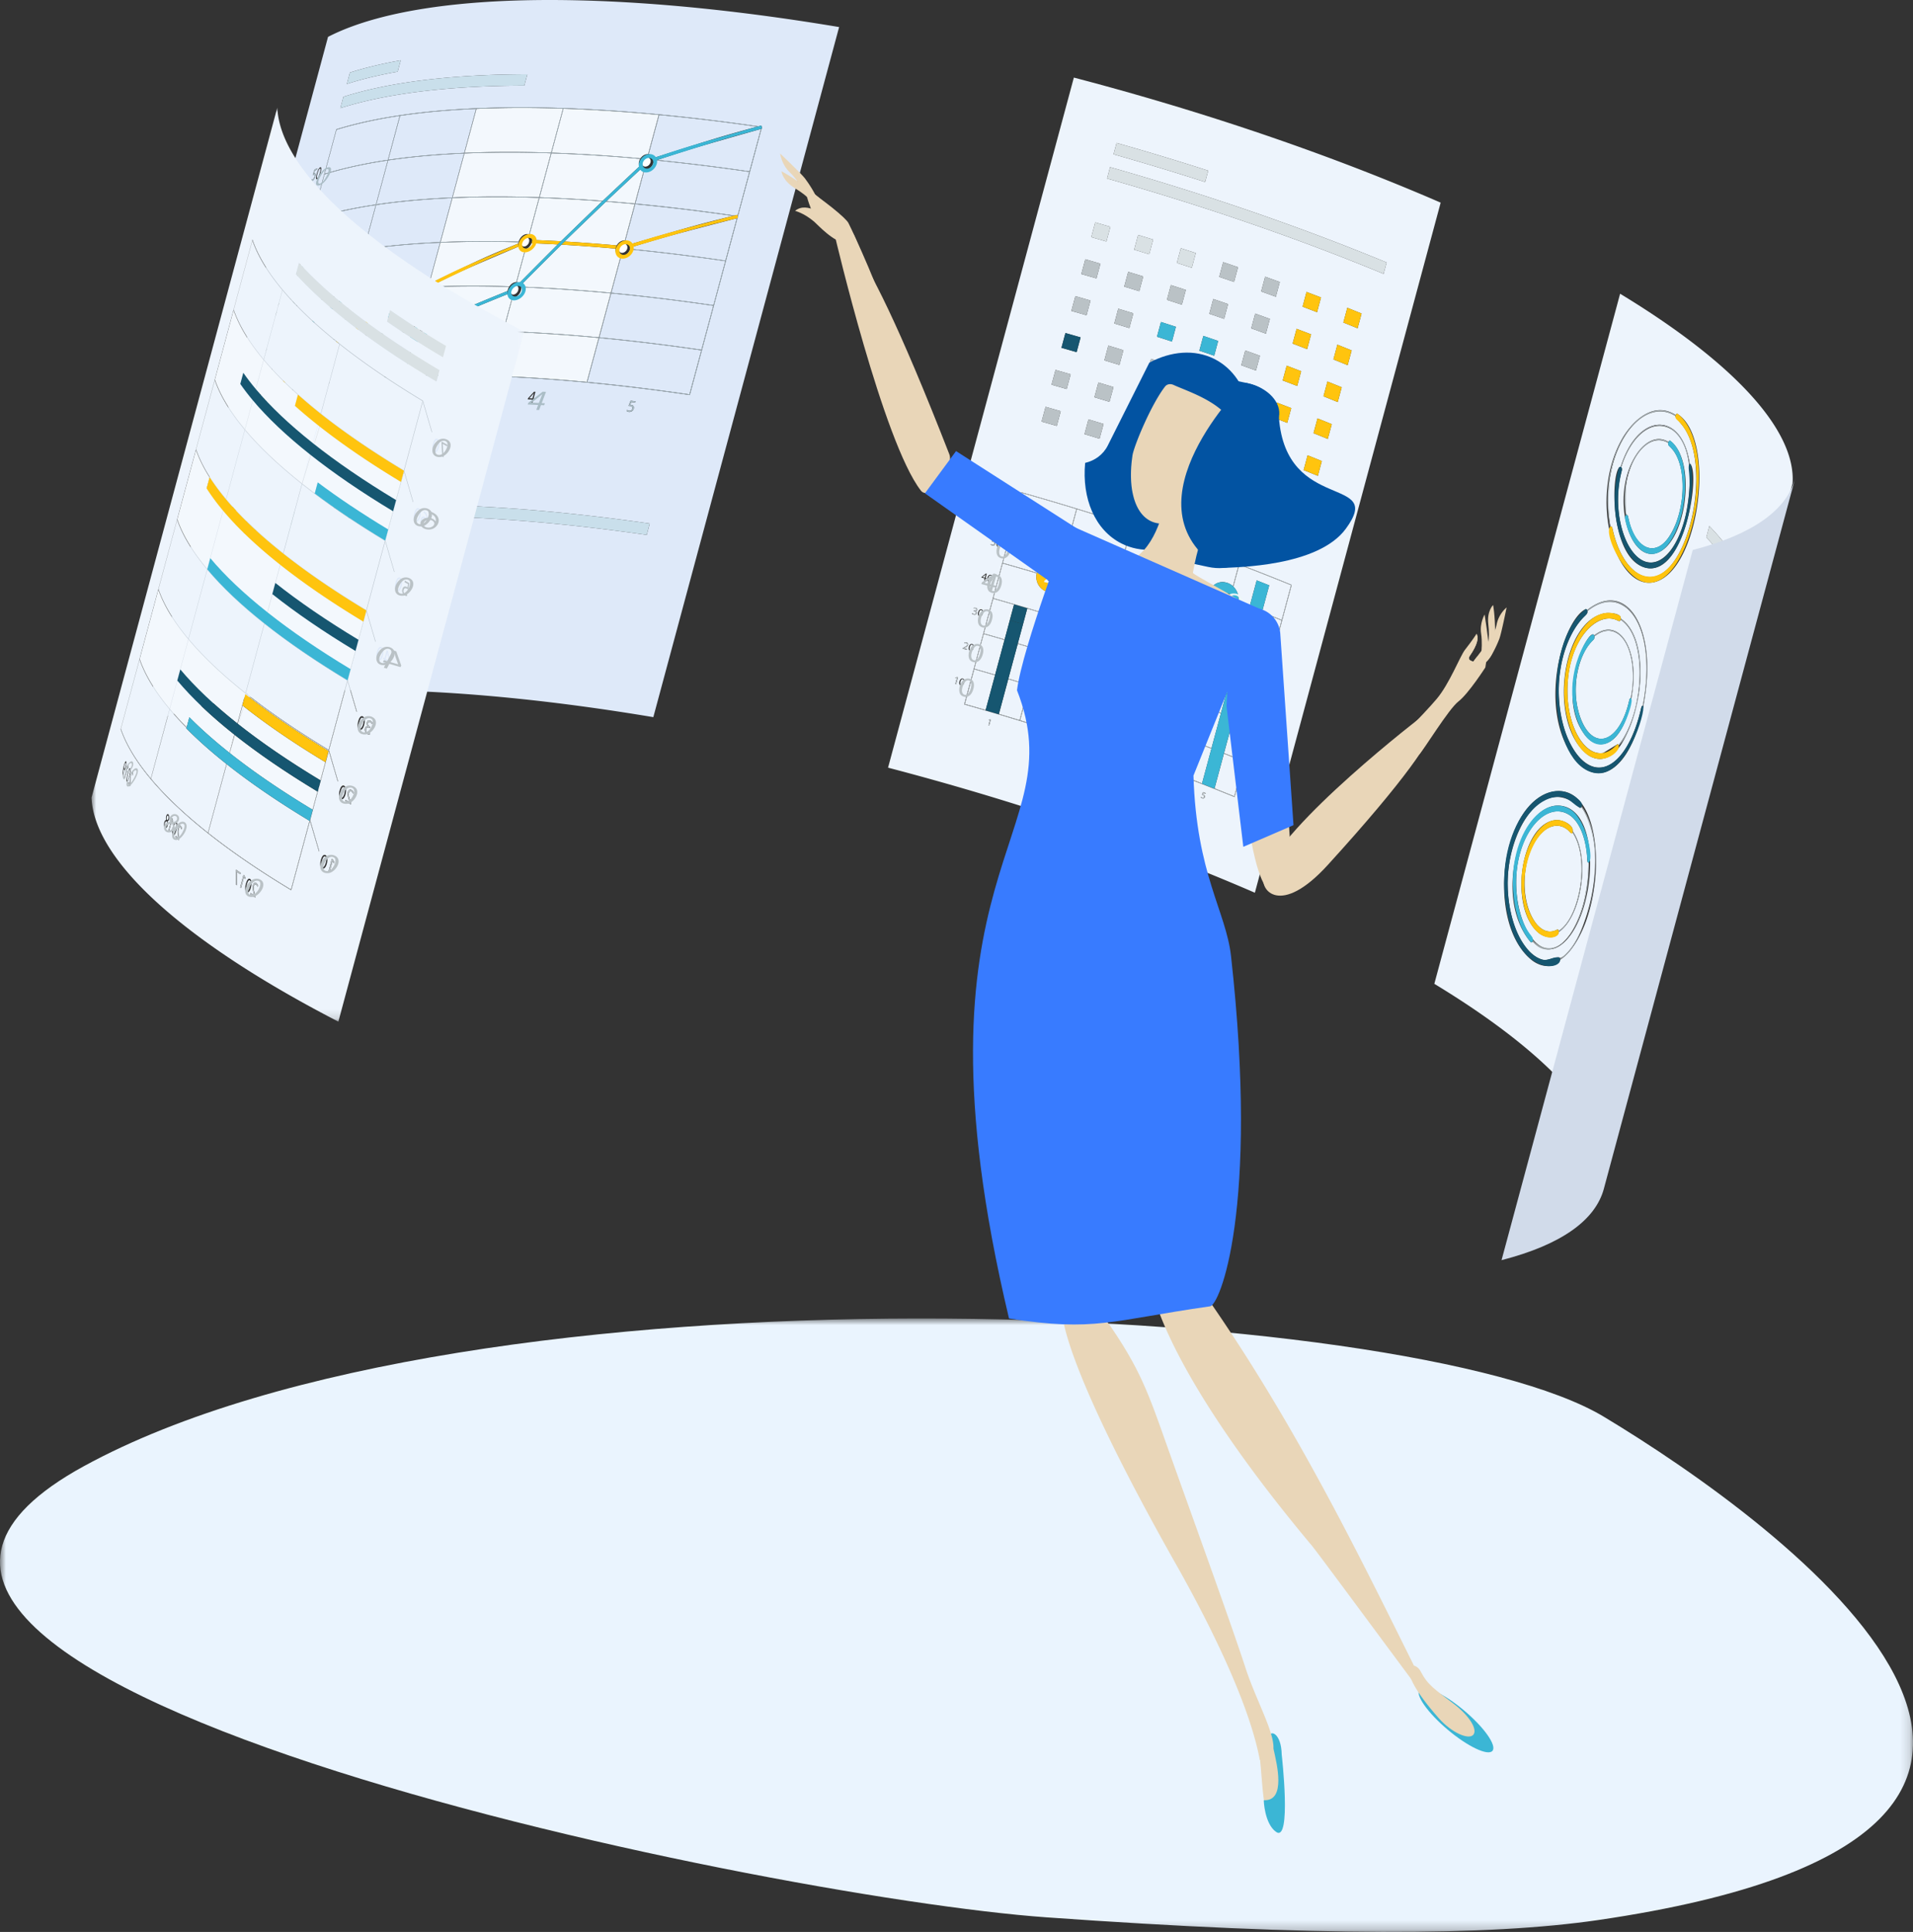 <svg xmlns="http://www.w3.org/2000/svg" xmlns:xlink="http://www.w3.org/1999/xlink" width="209" height="211"><rect width="100%" height="100%" fill="#333333" stroke="none"/><defs><path id="a" d="M.86.78h209v67H.86z"/><path id="c" d="M0 .017h47.267v99.839H0z"/></defs><g fill="none" fill-rule="evenodd"><g transform="translate(-.86 143.22)"><mask id="b" fill="#fff"><use xlink:href="#a"/></mask><path fill="#EAF4FE" d="M175.438 66.486c-11.955 1.747-30.777 1.803-60.27-.302-31.16-2.222-147.466-26.138-105.15-49.27s144.988-18.086 166.059-5.407c19.373 11.656 65.542 45.308-.639 54.979" mask="url(#b)"/></g><path fill="#DEE9F9" d="M91.676 2.955C71.4-.44 53.17-1.061 41.702 1.887c-2.313.597-4.266 1.314-5.863 2.141L15.541 79.397c1.596-.825 3.547-1.544 5.862-2.14 11.468-2.949 29.7-2.326 49.974 1.068zM37.898 9.168l.334-1.245q.952-.303 1.999-.572a48 48 0 0 1 3.548-.763l-.334 1.244a47 47 0 0 0-3.548.762q-1.049.269-1.999.574m-.712 2.644.334-1.243a37 37 0 0 1 2-.574c4.913-1.263 11.07-1.872 18.097-1.886l-.336 1.243c-7.026.014-13.183.623-18.097 1.886q-1.05.271-1.998.574m45.673 1.986.327-.09.023.14.045.007-.03.11.014.092-.039.011-2.604 9.656.013.09-.04.008-5.202 19.324c-18.144-2.65-34.248-2.934-44.71-.243q-.682.177-1.323.365l-.515.465.022-.31.02-.02 1.341-4.978.003-.078.022-.017 6.518-24.206q.861-.27 1.8-.51c10.39-2.674 26.333-2.412 44.315.184m-48.226 5.78c-.253.055.015-.848.186-1.132.124-.203.24-.227.273-.123.061.203-.191 1.169-.46 1.255m-.46-.455.203-.622.289-.102-.038.143q-.118.038-.23.08c-.035.101-.076.236-.111.335.195-.109.221.074.161.291-.112.42-.379.612-.474.49.02-.042.043-.096.06-.14.1.126.307-.11.345-.385.026-.211-.113-.138-.205-.09m-.857 5.342c-.25.056.014-.85.188-1.135.125-.204.242-.227.273-.122.063.203-.193 1.17-.461 1.257m-.604-.118.033-.116.486-.902.085-.03-.21.785.087-.031-.036.134c-.028.011-.06.02-.087.031l-.091.342-.08.028.095-.342q-.142.052-.282.1m-.71 5.004c-.252.056.014-.849.186-1.133.123-.202.24-.227.272-.124.064.204-.191 1.167-.458 1.257m-.342-.863c.036-.336.279-.269.288-.255.054.074 0 .372-.192.561v.003c.171.036.005.566-.223.71-.037.02-.13.068-.187-.004l.057-.14c.122.15.317-.127.331-.348.006-.068-.008-.142-.102-.112l-.047.015.036-.129.046-.015c.164-.07.252-.38.18-.415-.04-.018-.116.034-.187.13m-.974 5.749c-.252.057.012-.849.184-1.132.124-.203.243-.229.275-.124.062.204-.19 1.17-.459 1.256m-.348-.839c.012-.311.278-.307.298-.285.076.083.067.331-.392 1.042l-.075.113-.001.002.271-.096-.037.141-.387.139.028-.105c.324-.505.39-.61.448-.751.084-.191.113-.373.016-.354-.07.014-.145.12-.17.154m-.966 5.727c-.253.055.012-.85.185-1.133.122-.203.24-.228.274-.125.062.205-.192 1.17-.46 1.258m-.335-.798.02-.123.172-.197.07-.025-.342 1.266q-.038.016-.08.03l.3-1.108h-.002zm-.982 5.685c-.252.055.014-.852.188-1.137.122-.201.24-.226.271-.123.065.205-.19 1.172-.459 1.26m19.929-1.38v-.114c.176-.13.509-.152.478.137a.42.42 0 0 1-.264.333v.003c.252.075.135.49-.117.616-.146.072-.328.055-.42-.035l.069-.122c.228.196.485-.02.478-.24-.004-.069-.04-.148-.191-.153h-.075l.034-.122.072-.001c.245-.01.33-.264.245-.348-.052-.047-.178-.047-.31.047m-8.904.441a1 1 0 0 1-.008-.11c.203-.192.456-.205.448.056-.007.276-.247.536-.476.789l-.09.09v.006q.184-.018.37-.033l-.034.13-.531.05.027-.099c.416-.451.48-.522.56-.681.035-.07.126-.332-.064-.315-.038.002-.106.022-.202.117m29.593 1.252.229-.56.533.064-.038.132-.423-.051a8 8 0 0 0-.126.3c.5-.005.481.428.26.645a.49.49 0 0 1-.653.024 2 2 0 0 0 .072-.118c.261.23.595.038.565-.236-.012-.098-.093-.211-.419-.2m-11.017-.711.03-.11.665-.725q.076.006.153.01l-.198.735.146.01-.034.129c-.052-.005-.098-.006-.147-.01l-.085.32q-.069-.003-.132-.008l.085-.32c-.16-.012-.324-.022-.483-.031m-26.184.674.017-.122.186-.17.081-.017-.32 1.186-.092.019.28-1.036h-.003zm17.078 9.133.333-1.243q.631.014 1.268.035l-.335 1.238a158 158 0 0 0-1.266-.03m-23.22 2.426.333-1.239c.259-.082.518-.162.79-.24l-.338 1.24q-.4.116-.785.239m22.415.556.336-1.239c6.993.15 14.738.84 22.91 2.014l-.33 1.24c-8.175-1.174-15.923-1.864-22.916-2.015m-23.218 2.43.333-1.24a36 36 0 0 1 2-.573c4.026-1.036 8.885-1.63 14.373-1.82l-.336 1.238c-5.487.19-10.345.787-14.37 1.82q-1.05.27-2 .575m58.184-44.996a222 222 0 0 0-10.686-1.28l-1.154 4.28c.269.056.407.165.516.42 7.058-2.244 7.193-2.286 11.324-3.42M52.008 11.89c-2.968.128-5.743.377-8.292.758l-1.297 4.808c2.55-.379 5.326-.628 8.294-.757zm-8.335.762a51 51 0 0 0-5.143 1.023q-.923.236-1.768.501l-1.295 4.807a38 38 0 0 1 1.766-.498 51 51 0 0 1 5.146-1.024zm39.455 1.436c-7.178 2.037-7.46 2.117-11.318 3.386 3.271.328 6.633.743 10.07 1.244zm-48.175 4.316c-.164.075-.431.994-.305 1.043.127.05.44-.86.35-1.026q-.014-.03-.045-.017m46.91.374A229 229 0 0 0 71.67 17.52l-.243.08c-.066.55-.506.963-1.023.961l-.99 3.676c3.506.33 7.13.769 10.838 1.304l.318-.078.009.092zm-31.168-2.019c-2.966.13-5.743.38-8.292.758l-1.297 4.81c2.55-.378 5.325-.63 8.295-.755zm-8.332.764a51 51 0 0 0-5.148 1.022q-.918.239-1.766.5l-1.294 4.81q.843-.262 1.765-.5c1.59-.408 3.31-.748 5.149-1.021zm-8.727 5.763c-.161.078-.427.998-.305 1.048.126.05.435-.863.352-1.03q-.014-.029-.047-.018m-.44.205h-.002q-.048.103-.1.205l-.264.482v.004l.2-.07.113-.424q.023-.1.052-.197m46.885.092a223 223 0 0 0-10.685-1.28l-1.066 3.957c.268.058.401.17.51.424 7.248-2.11 7.248-2.11 11.241-3.101m-30.697-1.949c-2.968.128-5.744.378-8.294.757l-1.294 4.81c2.548-.38 5.322-.629 8.292-.757zm-8.333.763a51 51 0 0 0-5.148 1.022q-.92.237-1.765.5l-1.295 4.81q.843-.263 1.767-.5a50 50 0 0 1 5.148-1.023zM80.5 23.84c-7.17 1.852-7.597 1.963-11.623 3.19-.01.069-.01.082-.026.153 3.37.334 6.85.76 10.403 1.28zm-48.18 4.333c-.16.077-.43.994-.305 1.043.125.05.438-.862.353-1.026q-.013-.027-.048-.017m46.92.348a224 224 0 0 0-10.41-1.277c-.168.455-.53.73-.963.732L66.79 31.98c3.604.342 7.334.794 11.156 1.351zm-31.167-2.016c-2.966.126-5.742.377-8.294.755l-1.072 3.981c.296-.005.42.283.316.75a80 80 0 0 1 7.256-.655l.54-.297.038-.017zm-8.333.761a51 51 0 0 0-5.148 1.022q-.92.237-1.767.5l-1.292 4.81a34 34 0 0 1 1.764-.5 50 50 0 0 1 4.617-.941c.151-.477.443-.827.754-.91zm-8.735 5.792c-.162.077-.43.995-.305 1.044.127.05.44-.86.355-1.026q-.016-.027-.05-.018m46.925.334a220 220 0 0 0-11.158-1.35l-1.294 4.808c3.604.341 7.335.794 11.155 1.35zM46.157 31.4c-2.538.125-4.926.34-7.15.652l-.042.124 2.916 1.704zm-8.259.817q-2.46.387-4.617.942-.922.236-1.768.5l-1.247 4.632c4.522-3.82 4.607-3.893 7.607-5.953q.009-.06.025-.12m8.853-.81c-1.382.789-3.235 1.811-4.596 2.633l2.923 1.71c.253-.317.47-.38.61-.397zm-8.884 1.247c-4.848 3.512-5.138 3.723-7.382 5.731q.722-.219 1.5-.42a51 51 0 0 1 5.149-1.022l1.07-3.98c-.192 0-.28-.08-.337-.31m.92-.134c-.23.33-.42.41-.544.439l-1.073 3.979.034-.005c1.287-.848 2.992-2.01 4.304-2.823zm2.992 1.75-3.994 2.581c2.2-.304 4.558-.517 7.06-.64q.016-.06.042-.123zm-12.09 3.677c-.164.079-.431.995-.306 1.044.127.05.44-.86.351-1.027q-.011-.026-.045-.017m46.927.316A225 225 0 0 0 65.46 36.91l-1.295 4.811c3.605.34 7.334.794 11.155 1.35zm-31.79-1.989a80 80 0 0 0-7.146.653l-.588.407-.032.02-1.202 4.457c2.552-.378 5.325-.628 8.293-.757l1.074-3.98c-.343-.024-.495-.33-.399-.8m-7.731.735a51 51 0 0 0-5.125 1.022q-.82.211-1.579.44l-.208.189.007-.085-1.283 4.765q.016-.007.034-.01c4.529-3.82 4.701-3.97 8.151-6.315zm-.081.376c-4.918 3.502-5.211 3.712-7.58 5.796a41 41 0 0 1 1.238-.341 51 51 0 0 1 5.149-1.023zm-8.642 5.448c-.163.076-.43.994-.307 1.044.126.048.44-.864.353-1.027q-.016-.028-.046-.017m29.958.102h-.003q-.065.086-.135.171l-.362.386v.003l.34.022.107-.395q.024-.094.053-.187"/><path fill="#C9DFEB" d="M57.616 8.109c-7.025.015-13.183.623-18.097 1.886q-1.048.27-1.999.574l-.334 1.243a38 38 0 0 1 1.998-.574c4.914-1.263 11.07-1.872 18.097-1.886z"/><path fill="#FFC40E" d="M26.447 54.37c-.271.076-.53.158-.79.24l-.332 1.237q.387-.121.786-.239z"/><path fill="#C9DFEB" d="M41.228 55.2c-5.488.19-10.347.785-14.373 1.821q-1.049.27-2 .573l-.334 1.24a36 36 0 0 1 2-.575c4.026-1.033 8.885-1.63 14.37-1.82z"/><path fill="#3BB6D5" d="M50.146 52.214q-.636-.02-1.269-.035l-.332 1.243q.63.012 1.266.03z"/><path fill="#C9DFEB" d="M70.986 57.179c-8.172-1.173-15.918-1.863-22.91-2.014l-.336 1.239c6.994.15 14.742.84 22.915 2.015zM43.779 6.587q-1.866.332-3.548.764-1.047.27-1.999.572l-.334 1.245a36 36 0 0 1 2-.574 47 47 0 0 1 3.547-.762z"/><path fill="#AABDC6" d="M72.02 12.558c-.01-.002-.017-.004-.03-.005l-1.15 4.283c.008 0 .02 0 .026.002zm-1.617 6.003-.029-.001-.987 3.674.026.003zm-1.007 3.74c-.009 0-.02-.004-.02-.004l-1.074 3.957s.02.001.028.005zm-1.529 5.676-.03-.003-1.077 4.005.03.001zm-1.095 4.066-.027-.005-1.297 4.81.03.003zm-1.311 4.868-.028-.001-1.297 4.81.03.002zM52.032 11.888l-.024.001-1.295 4.809.023-.001zm-1.312 4.87h-.024l-1.294 4.812.022-.002zm-1.312 4.874-.023.003-1.297 4.809.024-.001zm-1.312 4.872-.024.001-1.216 4.518.026-.013zm-1.32 4.893-.024.013-1.064 3.946c.008-.002.018-.002.018-.002zm-1.55 5.678-1.074 3.979h.024l1.073-3.98-.017.001m-1.516-24.428-.043.004-1.293 4.809.038-.004zm-1.312 4.87-.04.005-1.295 4.81.038-.006zM41.09 22.39l-.039.006-1.294 4.809.039-.006zm-1.312 4.871-.04.006-1.07 3.98.038-.005zm-1.574 5.704-1.07 3.98.036-.006 1.073-3.98c-.01.004-.026.005-.039.006m-1.143 4.388-.046.03-1.193 4.433q.02-.004.038-.005z"/><path fill="#F3F8FD" d="M71.964 12.552a175 175 0 0 0-10.406-.684l-1.295 4.811c3.109.105 6.354.311 9.71.618.224-.314.507-.469.836-.464zm-10.457-.685a123 123 0 0 0-9.452.021l-1.296 4.809c2.969-.128 6.13-.132 9.45-.02z"/><path fill="#AABCC6" d="m71.99 12.553-.026-.001-1.156 4.281.032.002zm-10.432-.684-.052-.002-1.296 4.809c.016.001.037.001.053.003z"/><path fill="#F3F8FD" d="M69.938 17.354a172 172 0 0 0-9.692-.613l-1.294 4.808c2.23.076 4.535.203 6.9.383 1.199-1.126 2.79-2.633 4-3.753-.105-.27-.075-.548.086-.825m-9.746-.617a125 125 0 0 0-9.45.019l-1.296 4.81c2.969-.127 6.13-.131 9.452-.02zm9.85 1.694c-1.132 1.06-2.649 2.466-3.778 3.533q1.53.119 3.093.268l.991-3.675a.66.66 0 0 1-.305-.126"/><path fill="#AABCC6" d="m70.348 18.557-.991 3.675.026.001.991-3.673q-.013-.003-.026-.003M60.247 16.74l-.054-.003-1.295 4.809c.015 0 .037.001.054.003z"/><path fill="#F3F8FD" d="M69.34 22.295q-1.59-.15-3.14-.27c-1.356 1.303-3.168 3.037-4.514 4.35q2.786.165 5.69.428c.213-.363.534-.56.898-.55zm-3.554-.302q-3.527-.266-6.852-.381l-1.081 4.013c.19.117.285.305.287.58q1.552.056 3.144.147c1.348-1.31 3.143-3.06 4.502-4.359m-6.907-.383a125 125 0 0 0-9.449.021l-1.296 4.809c2.693-.114 5.543-.13 8.53-.047.187-.597.702-.951 1.141-.791z"/><path fill="#AABCC6" d="M69.367 22.298q-.015 0-.026-.003l-1.067 3.958.028.001zm-10.432-.686q-.028 0-.055-.002l-1.074 3.991a.2.2 0 0 1 .048.025z"/><path fill="#F3F8FD" d="M56.648 26.454a122 122 0 0 0-8.53.047l-1.212 4.494c6.164-2.955 6.164-2.955 9.721-4.4q.008-.073.02-.14m10.608.706q-3.024-.275-5.917-.44c-1.331 1.326-3.109 3.091-4.429 4.43a.7.7 0 0 1 .044.165c3.131.118 6.401.34 9.78.66l1.077-4.005c-.398-.07-.599-.364-.555-.81m-6.32-.463q-1.452-.081-2.868-.134-.207.489-.646.67l-.964 3.576a.5.5 0 0 1 .278.105c1.26-1.267 2.932-2.961 4.2-4.217m-4.267.226c-6.285 2.674-6.53 2.779-9.717 4.38 2.747-.111 5.656-.122 8.704-.032q.317-.441.749-.465l.956-3.554q-.492.123-.692-.33"/><path fill="#AABCC6" d="m67.81 27.971-1.076 4.004.026.004 1.076-4.005q-.01 0-.026-.003m-10.39-.737-.06.019-.956 3.554.053.003z"/><path fill="#F3F8FD" d="M66.716 32.037c-3.37-.32-6.632-.54-9.755-.66.017.58-.434 1.12-.966 1.155l-.979 3.63c3.322.113 6.8.344 10.406.684zm-11.1-.704c-3.08-.09-6.02-.079-8.793.04l-.02.008-1.07 3.972c.232.021.342.121.418.374a269 269 0 0 1 9.301-3.946c.021-.125.055-.264.164-.448m-.148.785a280 280 0 0 0-9.311 3.939q-.008.05-.022.1c2.788-.102 5.739-.099 8.827.005l.979-3.631c-.248-.03-.398-.161-.473-.413"/><path fill="#AABCC6" d="m66.745 32.038-.029-.001-1.294 4.808.018.002zm-10.805.492-.979 3.632.056.001.977-3.63z"/><path fill="#F3F8FD" d="M65.403 36.907c-3.604-.341-7.084-.57-10.404-.684l-1.296 4.811c3.322.113 6.802.342 10.407.683zm-10.457-.685a126 126 0 0 0-8.826-.004c-.155.47-.481.799-.848.854l-1.071 3.98c2.968-.128 6.129-.131 9.448-.02z"/><path fill="#AABCC6" d="m65.432 36.91-.03-.003-1.292 4.81q.013 0 .024.003zm-10.433-.686-.053-.002-1.298 4.81q.029 0 .055.002zm-2.944-24.336h-.023l-1.296 4.809h.023zm-1.312 4.87h-.023l-1.296 4.81h.022zM49.43 21.63h-.023l-1.296 4.81h.023zm-1.313 4.87-.022.002-1.214 4.506.024-.013zm-1.314 4.88-.027.015-1.066 3.957h.022zm-1.533 5.692h-.021l-1.075 3.98h.016z"/><path fill="#AABDC6" d="M83.254 13.855q-.023-.002-.045-.008l.015.117zm-.395-.056c-17.982-2.596-33.925-2.858-44.315-.185q-.939.24-1.8.511L30.226 38.33l.04-.038 1.247-4.633-.016.004.02-.061.015-.005 1.292-4.808-.013.005.018-.06q.003-.005.014-.006l1.295-4.81-.017.004.018-.064q.008 0 .017-.004l1.294-4.81-.015.004.017-.06.015-.006 1.295-4.807a35 35 0 0 1 1.768-.502 51 51 0 0 1 5.186-1.026c2.55-.381 5.324-.63 8.292-.758l.024-.001h.023c2.97-.129 6.129-.134 9.451-.02h.052c3.323.115 6.801.343 10.406.684l.027.001c.012.002.019.002.03.005 3.456.325 7.03.756 10.685 1.28zm.34.27-.07.018-1.249 4.63.03.004-.015.062-.031-.006-1.286 4.778.004.034q.007 0 .016.003l-.012.042.009.091zm-2.63 9.753-.067.017-1.247 4.622.033.003-.02.062-.029-.005-1.294 4.81.03.003-.02.062-.026-.003-1.297 4.808.03.005-.014.06c-.015 0-.02-.002-.031-.004l-1.297 4.81a223 223 0 0 0-11.155-1.35q-.015-.003-.03-.002-.012-.004-.025-.003c-3.604-.34-7.085-.57-10.407-.683q-.025-.003-.055-.002a124 124 0 0 0-9.447.02l-.026.001h-.023c-2.968.129-5.741.38-8.293.758l-.037.006a51 51 0 0 0-5.15 1.022c-.422.11-.84.224-1.238.34l-.1.09q.639-.19 1.321-.366c10.463-2.691 26.567-2.407 44.711.243zM30.2 38.425l-1.34 4.978.08-.074q-.017.004-.032.01l1.282-4.765.002-.042-.006.003.01-.03z"/><path fill="#AABDC6" d="m76.662 38.206-.03-.005a225 225 0 0 0-11.155-1.35q-.013 0-.028-.003s-.02 0-.027-.002c-3.606-.34-7.084-.571-10.406-.683q-.028 0-.054-.002a127 127 0 0 0-8.827-.005l-.014.062c2.786-.102 5.736-.1 8.825.004l.053.002c3.32.114 6.8.342 10.404.682l.029.004.02.001c3.613.343 7.344.794 11.165 1.352l.03.002zm-31.817-1.993a80 80 0 0 0-7.058.64l-.106.074a80 80 0 0 1 7.147-.653c.005-.018.01-.043.017-.061m-7.641.723-.033.004q-.016.004-.037.006a51 51 0 0 0-5.149 1.022q-.778.202-1.5.42l-.093.084q.757-.23 1.579-.441a51 51 0 0 1 5.125-1.022zm40.77-3.602q-.017 0-.03-.003A225 225 0 0 0 66.79 31.98l-.03-.002-.026-.003c-3.38-.32-6.65-.54-9.78-.66l.007.062c3.123.12 6.384.34 9.755.66h.03l.025.006a221 221 0 0 1 11.177 1.352zm-22.32-2.062c-3.047-.09-5.956-.08-8.704.032l-.113.06-.014.007c2.773-.118 5.713-.128 8.793-.039zm-9.377.064c-2.574.123-5 .34-7.256.656l-.014.06a81 81 0 0 1 7.15-.651zm-8.365.82c-1.637.259-3.18.573-4.616.942a35 35 0 0 0-1.78.504l-.019.061.016-.004q.846-.262 1.768-.499a50 50 0 0 1 4.617-.942.4.4 0 0 1 .014-.062m41.375-3.692-.032-.003a225 225 0 0 0-10.403-1.278.4.4 0 0 0-.02.061 224 224 0 0 1 10.436 1.282zm-22.624-2.071a123 123 0 0 0-8.529.047l-.023.001-.016.002c-2.977.129-5.753.377-8.3.756q-.022.004-.039.005a51 51 0 0 0-5.148 1.024 37 37 0 0 0-1.766.5q-.01.002-.014.005l-.018.062.013-.007a39 39 0 0 1 1.768-.5c1.59-.41 3.31-.749 5.147-1.022l.039-.006c2.551-.379 5.328-.628 8.295-.756l.023-.001.022-.002c2.693-.114 5.547-.129 8.53-.047zm23.587-2.851a222 222 0 0 0-10.837-1.306l-.03-.003h-.027q-1.56-.149-3.092-.268l-.064.061q1.55.12 3.14.269l.027.002s.02.004.029.004c3.458.327 7.029.756 10.685 1.28zm-14.399-1.609a165 165 0 0 0-6.954-.386c-3.322-.11-6.483-.106-9.452.02h-.022l-.022.003c-2.97.126-5.745.378-8.294.755l-.038.008a51 51 0 0 0-5.149 1.022q-.922.237-1.765.5l-.017.004-.018.065.01-.003q.854-.265 1.773-.502c1.59-.408 3.31-.748 5.147-1.022q.02-.005.04-.006c2.549-.378 5.325-.629 8.293-.756l.024-.003h.023c2.968-.128 6.13-.131 9.45-.02l.054.001c2.216.078 4.503.203 6.852.382zM81.91 18.72q-.015 0-.03-.004a227 227 0 0 0-10.07-1.244l-.141.048a228 228 0 0 1 10.213 1.26zm-11.938-1.424a171 171 0 0 0-9.71-.617c-.015-.001-.036-.001-.052-.003a125 125 0 0 0-9.45.02h-.024l-.015.002c-2.976.129-5.751.378-8.302.758l-.04.004a51 51 0 0 0-5.146 1.024 38 38 0 0 0-1.766.498q-.008.005-.015.006l-.017.06.015-.004q.847-.261 1.766-.5a51 51 0 0 1 5.188-1.029c2.55-.378 5.326-.629 8.293-.758h.046c2.968-.128 6.13-.13 9.45-.02q.028 0 .054.004a171 171 0 0 1 9.69.614zM29.278 42.702c-.38.085-.726.41-1.062.99-.148.262-.466.955-.09.998.692.079 1.71-1.63 1.402-1.942-.066-.068-.188-.06-.25-.046m-.92 1.778c-.474.044.212-1.174.584-1.467.184-.144.326-.137.364-.057.12.227-.496 1.446-.948 1.524m.938-6.498q-.035.014-.07.025l-.173.197-.019.123.137-.156h.002l-.299 1.107.08-.03z"/><path fill="#AABDC6" d="M30.59 37.816c-.378.09-.718.413-1.05.99-.158.26-.47.955-.102 1 .694.08 1.72-1.631 1.402-1.943-.062-.067-.184-.058-.25-.047m-.918 1.78c-.476.048.216-1.171.584-1.468.184-.141.33-.137.368-.057.126.228-.5 1.446-.952 1.525m.875-6.496c-.048.019-.114.057-.208.19l-.003.108c.137-.192.217-.178.228-.108.036.2-.195.555-.424.903l-.098.156-.028.105.387-.139.038-.142-.272.097v-.003c.814-1.233.407-1.174.4-1.173zm1.355-.171c-.838.197-1.624 1.842-1.198 1.98.536.166 1.762-1.412 1.478-1.897-.046-.081-.142-.107-.28-.083m-.914 1.78c-.484.048.212-1.172.58-1.465.184-.145.326-.14.368-.06.116.227-.504 1.447-.948 1.526m.868-6.495a.46.46 0 0 0-.185.155l-.012.117c.098-.131.197-.172.21-.087.013.078-.054.311-.203.373q-.024.009-.046.015l-.036.129.047-.015c.159-.05.108.203.026.349-.08.145-.188.192-.255.111l-.057.14c.134.164.45-.197.478-.545q.012-.143-.068-.161v-.003c.212-.21.277-.588.14-.587q-.02.002-.04.01m1.365-.174c-.84.196-1.632 1.844-1.198 1.98.53.167 1.756-1.413 1.474-1.898-.042-.082-.136-.105-.276-.082m-.918 1.78c-.476.049.216-1.173.584-1.468.184-.143.322-.139.364-.06.116.231-.506 1.45-.948 1.528m2.129-6.524q-.115.025-.242.048l-1.384 1.4-.094.178.802-.156-.272.53c.074-.015.154-.029.232-.042l.256-.532.25-.046.102-.21-.246.048zm-1.38 1.37.004-.007c.734-.73.734-.73 1.034-1.066h.004a4 4 0 0 0-.15.307l-.322.655z"/><path fill="#AABDC6" d="M34.537 23.155c-.376.086-.722.411-1.056.99-.154.263-.468.958-.086.999.68.077 1.696-1.63 1.392-1.94-.072-.072-.184-.06-.25-.05m-.91 1.784c-.478.045.212-1.176.584-1.47.18-.145.32-.141.36-.06.12.23-.5 1.451-.944 1.53m1.037-6.539-.289.102c-.062.187-.144.436-.203.622.08-.04.29-.153.179.206-.082.252-.249.367-.318.27l-.06.14c.145.166.478-.26.501-.643.006-.077-.003-.244-.19-.138l.111-.335q.114-.042.23-.081zm1.187-.129c-.374.088-.726.412-1.056.988-.152.267-.464.96-.088 1.002.692.081 1.71-1.629 1.402-1.942-.07-.067-.196-.06-.258-.048m-.91 1.785c-.476.048.212-1.176.584-1.47.18-.147.322-.14.364-.063.114.23-.498 1.454-.948 1.533M31.752 43.98l-.081.017-.187.17-.016.121.15-.139h.002l-.28 1.037.092-.02zm7.584-1.156c-.058.006-.149.028-.268.14 0 .033.004.077.008.11.155-.154.315-.16.317-.007.005.227-.225.473-.49.758l-.121.128-.027.098.531-.048.034-.131q-.186.015-.37.033V43.9c.954-.975.425-1.078.417-1.078a.1.1 0 0 0-.031.003m8.915-.399a.47.47 0 0 0-.27.093v.114c.168-.119.36-.108.336.066a.28.28 0 0 1-.272.235l-.072.002-.034.12h.075c.283.01.19.293.093.39-.102.102-.263.105-.38.004l-.068.122c.205.203.665.008.68-.363.003-.064-.012-.179-.144-.218v-.003c.29-.129.347-.48.148-.548a.3.3 0 0 0-.092-.014m11.401.371-.36-.017-1.572 1.215-.068.182c.376.015.76.033 1.14.053l-.201.536c.1.006.2.01.311.014l.2-.538c.115.008.226.01.346.017l.083-.216c-.114-.006-.228-.008-.346-.016zm-1.58 1.178v-.004c.906-.684.906-.684 1.176-.934q-.063.157-.117.314l-.257.66c-.265-.011-.538-.023-.801-.036m11.358-.145-.533-.065-.229.561c.566-.022.427.337.34.435-.133.148-.355.118-.486.001-.02.037-.05.084-.071.119.268.248.82.05.8-.376-.009-.144-.121-.297-.408-.294l.125-.3.424.05z"/><path fill="#FFC40E" d="m80.569 23.463-.318.078-.17.04c-7.358 1.92-7.499 1.958-11.242 3.103.022.078.053.176.039.344 7.186-2.09 7.322-2.13 11.623-3.19l.068-.016.038-.009-.012-.089-.009-.091-.004-.045-.004-.034zm-13.193 3.339a186 186 0 0 0-5.689-.428l-.348.345q2.893.166 5.916.44c.022-.134.054-.23.121-.357m-6.09-.451q-1.592-.09-3.144-.148a1.1 1.1 0 0 1-.073.36q1.415.054 2.866.133zm-4.658.243c-6.286 2.685-6.531 2.789-9.72 4.4l-.025.014-.026.013-.039.018-.54.296-.12.065-4.276 2.48.274.16c1.378-.792 3.2-1.873 4.597-2.632l.025-.013.027-.016.019-.009.014-.007.114-.06c6.174-2.949 6.174-2.949 9.717-4.38a.8.8 0 0 1-.04-.33m-15.12 7.516c-1.293.846-3.035 1.945-4.304 2.825l-.108.073-.003.005c-4.95 3.528-5.354 3.816-8.15 6.316l-.083.074-.02.02-.022.31.515-.464.101-.09c4.585-3.769 4.674-3.841 7.581-5.796l.046-.03.032-.02.588-.407.105-.073 3.995-2.583z"/><path fill="#3BB6D5" d="m83.187 13.708-.328.09-.154.04c-7.167 2.056-7.449 2.134-11.323 3.42a.8.8 0 0 1 .043.342l.244-.08.142-.049c7.065-2.224 7.2-2.266 11.317-3.385l.071-.017.039-.012-.014-.093-.016-.117zM69.85 18.18c-1.2 1.125-2.807 2.621-3.998 3.753l-.066.062c-1.354 1.305-3.16 3.041-4.502 4.358l-.35.345c-1.263 1.264-2.946 2.943-4.2 4.218a.6.6 0 0 1 .174.236c1.327-1.333 3.092-3.112 4.429-4.43l.348-.346c1.351-1.307 3.152-3.053 4.515-4.35l.063-.06c1.133-1.06 2.64-2.481 3.78-3.534-.077-.07-.133-.12-.193-.252M38.965 32.177c-.053.136-.097.22-.178.344l2.72 1.59.273.16c.932.545 2.174 1.274 3.108 1.819.057-.137.105-.22.19-.337l-2.924-1.711-.273-.161zm-1.092.162c-4.898 3.557-5.192 3.77-7.607 5.953l-.04.038-.022.017-.003.078-.005.08-.003.027-.002.042-.007.085.208-.188.093-.084c4.604-3.835 4.604-3.835 7.382-5.732-.007-.068-.02-.154.006-.316m17.58-.56a279 279 0 0 0-9.301 3.946c.015.1.026.171.004.331a279 279 0 0 1 9.311-3.939.8.8 0 0 1-.014-.338"/><path fill="#FFF" d="M70.743 17.194c-.498-.02-.775.61-.505.896.286.299.854-.038.847-.502-.002-.213-.146-.374-.342-.394"/><path fill="#3BB6D5" d="M71.07 16.836c-.919-.071-1.655 1.123-1.078 1.75.126.14.3.223.51.245.94.064 1.667-1.139 1.067-1.764a.78.78 0 0 0-.499-.23m-.45 1.577c-.53-.076-.525-.72-.113-1.027.41-.302.898-.086.859.378-.03.365-.393.681-.746.649"/><path fill="#FFF" d="M56.336 31.168c-.468.012-.734.65-.485.911.262.278.79-.083.792-.544.004-.21-.124-.363-.307-.367"/><path fill="#3BB6D5" d="M56.747 30.808c-.933-.017-1.693 1.255-1.087 1.814.579.537 1.763-.173 1.783-1.067.01-.428-.278-.736-.696-.747m-.484 1.58c-.541-.045-.523-.67-.092-1.006.417-.32.902-.135.852.326-.042.36-.41.693-.76.68"/><path fill="#FFF" d="M45.615 35.712c-.433.047-.682.74-.433.952.251.217.723-.23.7-.662-.009-.183-.114-.297-.267-.29"/><path fill="#3BB6D5" d="M46.13 35.352c-.96.048-1.754 1.425-1.087 1.889a.66.66 0 0 0 .414.11c.96-.046 1.757-1.4 1.097-1.88a.7.7 0 0 0-.425-.119m-.536 1.588c-.52-.011-.478-.64-.05-.986.391-.317.852-.203.834.207-.013.373-.41.766-.784.779"/><path fill="#FFF" d="M38.591 31.602c-.408.091-.629.833-.385.981.254.154.692-.471.586-.837-.028-.105-.103-.159-.201-.144"/><path fill="#3BB6D5" d="M39.234 31.243c-1.018.136-1.85 1.63-1.087 1.948.725.307 1.964-.934 1.655-1.66-.128-.3-.443-.301-.568-.288m-.611 1.572c-.503.027-.427-.581.007-.948.352-.298.757-.275.798.045.043.363-.396.863-.805.903"/><path fill="#FFF" d="M57.516 25.92c-.464.012-.73.649-.482.909.262.277.786-.084.79-.543 0-.21-.125-.36-.308-.367"/><path fill="#FFC40E" d="M57.93 25.56c-1.076.026-1.664 1.37-1.05 1.85.62.486 1.78-.283 1.75-1.158a.695.695 0 0 0-.7-.692m-.483 1.582c-.535-.044-.516-.68-.092-1.005.418-.32.903-.136.853.321-.04.361-.41.694-.76.684"/><path fill="#FFF" d="M68.195 26.612c-.5-.02-.775.612-.5.892.284.299.855-.037.849-.498a.39.39 0 0 0-.35-.394"/><path fill="#FFC40E" d="M68.522 26.253c-.939-.061-1.654 1.095-1.082 1.745.537.602 1.706.051 1.792-.846.04-.478-.254-.855-.71-.9m-.447 1.582c-.53-.077-.528-.723-.113-1.03.408-.3.898-.085.86.38-.03.365-.393.68-.747.65"/><path fill="#EDF4FC" d="M157.396 22.133a194 194 0 0 0-2.407-1.029c-11.884-4.995-24.795-9.265-37.667-12.63l-20.3 75.368c12.873 3.367 25.784 7.637 37.667 12.631q1.223.514 2.409 1.028zm-35.738-5.28.332-1.243c3.354.95 6.697 1.96 10.01 3.029l-.336 1.242a306 306 0 0 0-10.006-3.028m-.711 2.646.333-1.244c10.342 2.936 20.6 6.437 30.215 10.41l-.334 1.244c-9.618-3.974-19.875-7.475-30.214-10.41m25.819 15.726.433-1.608q.778.31 1.555.626l-.434 1.61zm-4.455-1.73.43-1.609q.796.3 1.582.602l-.432 1.61q-.79-.304-1.58-.603m-4.528-1.663.434-1.61q.803.286 1.605.579l-.433 1.61q-.803-.293-1.606-.579m-4.58-1.593.432-1.608q.813.274 1.624.553l-.434 1.608q-.81-.278-1.622-.553m-4.63-1.52.436-1.61c.544.177 1.09.35 1.634.528l-.433 1.609q-.817-.266-1.637-.528m-4.664-1.448.434-1.608 1.646.501-.433 1.61q-.823-.254-1.647-.503m-4.686-1.37.432-1.61c.55.158 1.106.317 1.657.477l-.433 1.609q-.828-.242-1.656-.476m26.457 13.356.434-1.612q.778.31 1.556.627l-.436 1.612a194 194 0 0 0-1.554-.627m-4.458-1.732.436-1.612q.792.3 1.583.604l-.435 1.614q-.789-.305-1.584-.606m-4.524-1.662.435-1.612q.804.287 1.603.578l-.434 1.613c-.534-.193-1.068-.389-1.604-.58m-4.58-1.591.434-1.613q.814.275 1.62.555l-.433 1.61q-.808-.278-1.62-.552m-4.63-1.521.433-1.611c.546.172 1.09.35 1.634.526l-.432 1.613q-.817-.267-1.635-.528m-4.666-1.448.434-1.611c.55.165 1.102.332 1.645.5l-.431 1.613c-.55-.168-1.096-.337-1.648-.502m-4.687-1.37.435-1.614q.829.237 1.655.478l-.432 1.61zm26.46 13.35.433-1.61q.781.312 1.555.628l-.434 1.612q-.774-.317-1.555-.63m-4.456-1.729.435-1.613q.79.3 1.58.605l-.432 1.61q-.79-.304-1.583-.602m-4.528-1.663.435-1.614c.54.194 1.073.385 1.607.581l-.435 1.612q-.801-.291-1.607-.58m-4.579-1.592.437-1.61q.81.272 1.619.551l-.433 1.612q-.81-.278-1.623-.553m-4.63-1.52.437-1.612q.817.261 1.634.528l-.434 1.611q-.815-.267-1.637-.527m-4.662-1.447.433-1.614 1.647.502-.435 1.612q-.821-.252-1.645-.5m-4.689-1.372.435-1.613 1.656.476-.433 1.612q-.83-.24-1.658-.475m26.456 13.353.436-1.612c.522.208 1.037.415 1.557.628l-.436 1.611q-.774-.316-1.557-.627m-4.453-1.732.434-1.612q.794.3 1.584.605l-.438 1.611q-.788-.304-1.58-.604m-4.526-1.661.433-1.614q.806.288 1.607.58l-.434 1.611q-.8-.291-1.606-.577m-4.579-1.593.435-1.613q.81.275 1.617.553l-.431 1.613q-.81-.279-1.62-.553m-4.631-1.52.433-1.614q.82.263 1.637.528l-.436 1.612q-.815-.266-1.634-.526m-4.664-1.45.435-1.61q.824.247 1.645.501l-.433 1.612c-.55-.17-1.096-.336-1.647-.502m-4.689-1.37.435-1.614 1.657.476-.433 1.613c-.552-.16-1.109-.318-1.659-.475m26.459 13.356.435-1.612q.78.31 1.553.626l-.433 1.613c-.515-.21-1.037-.42-1.555-.627m-4.458-1.732.437-1.612q.792.3 1.58.603l-.432 1.613q-.79-.303-1.585-.604m-4.524-1.663.433-1.613 1.606.58-.434 1.612q-.8-.291-1.605-.579m-4.58-1.592.436-1.612q.81.273 1.62.554l-.434 1.612q-.81-.279-1.623-.554m-4.628-1.522.434-1.611c.545.174 1.093.351 1.634.528l-.433 1.612q-.817-.266-1.635-.529m-4.666-1.446.435-1.612q.824.248 1.648.501l-.437 1.612q-.82-.251-1.646-.501m-4.686-1.37.435-1.614c.549.157 1.104.315 1.656.477l-.435 1.61q-.827-.24-1.656-.474m26.46 13.351.433-1.61c.52.207 1.035.416 1.555.626l-.437 1.612c-.513-.21-1.033-.418-1.551-.628m-4.458-1.73.434-1.611q.793.3 1.583.602l-.433 1.612q-.791-.304-1.584-.602m-4.525-1.665.433-1.612q.805.289 1.608.58l-.436 1.611zm-4.58-1.59.433-1.612q.813.274 1.62.552l-.433 1.613q-.81-.28-1.62-.554m-4.63-1.52.434-1.613q.82.262 1.636.527l-.435 1.613c-.545-.177-1.087-.354-1.636-.528m-4.663-1.446.433-1.613 1.648.5-.435 1.613q-.824-.252-1.646-.5m-4.69-1.37.436-1.615q.83.236 1.657.476l-.433 1.612q-.832-.24-1.66-.474m-8.459 30.891 6.244-23.173c10.099 2.862 20.118 6.264 29.542 10.118l-6.241 23.173c-9.425-3.853-19.445-7.256-29.545-10.118m4.727-20.957c-.313-.109-.137-.65.053-.742.158-.077.445.025.302.47-.072.22-.198.316-.355.272m-.577-.161c-.33-.109-.207-.564.05-.692.107-.054.217-.038.251-.034l.078.015-.023.08c-.107-.018-.3-.054-.412.174l.005.002c.155-.119.414.008.373.235-.023.143-.152.265-.322.22m-.44 3.937c-.313-.107-.14-.647.05-.737.162-.076.446.024.301.47-.069.217-.193.312-.35.267m-.69-.614.145-.337.36.103-.02.08-.29-.08-.079.182c.357.06.316.341.188.442-.147.117-.367.025-.44-.053l.042-.067c.18.163.384.09.381-.078-.004-.149-.215-.183-.287-.192m-.328 4.393c-.297-.103-.168-.635.052-.737.176-.085.46.054.285.512-.072.187-.192.266-.337.225m-.81-.455.015-.063.464-.376.11.032-.123.452q.052.017.106.03l-.023.08q-.051-.016-.103-.03l-.052.2-.1-.028.055-.2a9 9 0 0 1-.348-.097m-.208 4.235c-.315-.108-.143-.647.052-.741.157-.077.445.024.299.474-.069.213-.199.31-.351.267m-.611-.846c-.003-.023-.009-.056-.01-.079.212-.072.468.082.363.271-.045.082-.132.092-.165.096.207.122.127.345-.04.387a.41.41 0 0 1-.36-.113c.015-.021.033-.05.048-.07.098.115.338.171.364-.02.005-.038.002-.132-.157-.18l-.059-.018.02-.074.059.018c.175.042.238-.087.191-.164-.042-.07-.17-.087-.254-.054m-.407 4.623c-.312-.109-.14-.647.05-.738.162-.077.447.026.301.47-.07.217-.194.313-.351.268m-.62-.832-.01-.076c.221-.097.482.05.394.286-.044.123-.17.196-.354.297l-.076.038.342.093-.024.085-.482-.132.014-.062c.404-.222.404-.222.46-.303.023-.038.088-.193-.086-.242a.28.28 0 0 0-.178.016m-.398 4.612c-.297-.102-.167-.635.05-.74.178-.083.464.056.287.512-.073.188-.19.27-.337.228m-.589-.791v-.083l.187-.038q.048.011.09.024l-.197.73-.101-.027.172-.64zm15.447 8.297-.001-.069c.154-.05.396.072.318.248-.035.078-.119.084-.152.086.166.106.12.31-.038.343-.096.021-.231-.03-.31-.117.01-.019.029-.042.042-.06.13.144.312.135.319-.015 0-.039-.017-.107-.14-.153l-.048-.017.019-.067a.3.3 0 0 0 .048.015c.164.052.203-.07.166-.132-.031-.051-.12-.089-.223-.062m-5.897-1.925-.014-.07c.229-.082.431.09.336.287-.045.095-.155.156-.301.233l-.065.03.293.094-.02.073-.416-.132.014-.054c.34-.179.345-.182.396-.253.023-.032.078-.17-.074-.218a.22.22 0 0 0-.15.01m17.373 6.348.126-.291q.15.057.298.117l-.02.073-.237-.093-.066.154c.306.097.251.354.13.426-.12.07-.281-.012-.347-.095l.04-.056c.13.144.302.127.31-.026q.015-.149-.234-.21m-5.825-2.03.018-.057.395-.305.091.033-.108.4.09.034-.017.067-.09-.034-.047.177-.082-.03.047-.176q-.147-.055-.297-.108m-17.475-6.096v-.075l.164-.031.075.021-.171.644-.088-.025.152-.563zm33.041-14.76a254 254 0 0 0-5.655-2.23l-.644 2.39c.477.505.647 1.093.513 1.745l.009-.04q.627.24 1.247.483l.774-2.872q.689.267 1.37.54l-.786 2.91c.722.288 1.435.577 2.152.87zm-5.713-2.253a271 271 0 0 0-5.77-2.119l-1.022 3.794q1.81.641 3.602 1.306c.425-1.233 1.746-1.346 2.554-.616zm-5.83-2.139a277 277 0 0 0-5.862-2.004l-1.021 3.793a280 280 0 0 1 5.864 2.005zm-5.92-2.023a304 304 0 0 0-5.931-1.885l-1.023 3.794a299 299 0 0 1 5.93 1.885zm-5.99-1.903a316 316 0 0 0-5.974-1.761l-1.022 3.794q2.99.849 5.974 1.761zm-7.342-.298c-.2-.04-.315.417-.232.55.055.09.23.116.314-.243.038-.172.009-.283-.082-.307m-.666.094a.18.18 0 0 0-.171.047c-.102.183.04.336.165.298.112-.033.19-.243.052-.325q-.02-.011-.046-.02m30.426 12.372q-1.072-.436-2.15-.865l-1.025 3.796q1.081.43 2.152.866zm-4.766-1.89q-.31.944-1.27 1.068l-.643 2.389q1.071.408 2.136.825l1.01-3.753q-.62-.243-1.246-.484zm-3.116-1.176q-1.791-.663-3.602-1.306l-1.022 3.797q1.093.387 2.183.785l.286-1.063q.7.254 1.394.51l-.286 1.065q1.102.408 2.193.824l.638-2.366c-1.04.035-2.044-.936-1.784-2.246m-3.66-1.325a269 269 0 0 0-5.865-2.004l-1.022 3.796q2.95.974 5.865 2.003zm-5.922-2.024a296 296 0 0 0-5.932-1.883l-.646 2.392c.501.47.685 1.038.548 1.687l.009-.04q.666.206 1.326.413l.522-1.936q.719.226 1.435.455l-.53 1.979q1.125.361 2.243.73zm-5.992-1.903a299 299 0 0 0-5.974-1.76l-1.022 3.796a299 299 0 0 1 3.72 1.08c.433-1.261 1.777-1.438 2.64-.75zm-7.322-.373c-.2-.04-.317.419-.233.553.058.09.23.117.312-.243.041-.172.015-.283-.079-.31m29.738 12.545q-1.069-.436-2.149-.865l-1.023 3.794q1.081.428 2.153.866zm-3.517-1.404q-1.065-.418-2.137-.827l-1.023 3.794q1.075.409 2.137.824zm-2.196-.847c-.729-.277-1.456-.554-2.192-.824l-1.022 3.794q1.1.406 2.194.823zm-3.588-1.336q-1.086-.395-2.183-.784l-1.022 3.792q1.099.39 2.185.786zm-2.24-.804a287 287 0 0 0-5.864-2.006l-1.02 3.796a277 277 0 0 1 5.861 2.002zm-5.921-2.023q-1.123-.37-2.25-.731l-1.022 3.794c.754.24 1.5.484 2.25.73zm-5.007-1.6c-.205.626-.644 1.002-1.303 1.118l-.644 2.391q1.127.345 2.249.697l1.009-3.753-1.322-.413zm-3.242-.984a290 290 0 0 0-3.717-1.08l-1.021 3.793q2.995.85 5.974 1.76l.637-2.364c-1.076.095-2.13-.806-1.873-2.109m-5.044.232c-.198-.038-.315.419-.232.55.055.09.23.118.312-.241.042-.173.012-.282-.08-.309m-.532-.113-.003-.002q-.045.047-.092.09l-.253.2.248.068.067-.244q.015-.056.033-.112m30.25 12.73q-1.068-.436-2.15-.867l-.455 1.698q-.685-.272-1.37-.539l.457-1.697q-1.066-.417-2.139-.825l-1.021 3.797q1.07.408 2.14.825l.564-2.1q.683.266 1.37.54l-.567 2.099c.718.285 1.438.575 2.149.868zm-5.71-2.252c-.73-.277-1.459-.552-2.196-.824l-.455 1.696-1.395-.512.457-1.696q-1.088-.397-2.184-.784l-1.022 3.796q1.095.389 2.183.784l.566-2.1 1.395.512-.565 2.1q1.099.408 2.192.826zm-5.83-2.14a277 277 0 0 0-5.864-2.004l-1.021 3.797q1.11.364 2.22.741l.564-2.1q.71.24 1.42.485l-.565 2.101q1.115.383 2.223.777zm-5.92-2.025q-1.123-.368-2.247-.728l-.458 1.697q-.717-.232-1.435-.457l.458-1.698q-1.124-.35-2.25-.697l-1.023 3.796c.751.232 1.5.462 2.25.7l.565-2.1q.719.224 1.435.456l-.565 2.1q1.126.359 2.247.73zm-5.99-1.903q-1.129-.344-2.261-.679l-.456 1.696q-.72-.215-1.447-.425l.46-1.699q-1.138-.33-2.27-.651l-1.023 3.796c.755.215 1.515.433 2.27.654l.563-2.1q.727.21 1.447.425l-.566 2.1c.752.224 1.508.45 2.26.682zm-7.284-.517c-.2-.04-.316.417-.232.55.057.09.23.115.314-.242.037-.173.01-.282-.082-.308m29.7 12.69q-1.073-.436-2.15-.866l-1.025 3.797q1.08.43 2.15.866zm-3.52-1.406q-1.062-.416-2.138-.825l-1.022 3.797q1.075.41 2.137.824zm-2.195-.845c-.724-.279-1.457-.551-2.19-.824l-1.024 3.797q1.103.406 2.192.822zm-3.585-1.336q-1.09-.398-2.183-.785l-1.023 3.798q1.094.387 2.183.783zm-2.241-.806q-1.11-.394-2.226-.776l-1.022 3.796q1.116.384 2.226.777zm-3.647-1.262q-1.105-.376-2.218-.74l-1.02 3.796c.74.243 1.479.493 2.218.74zm-2.275-.76a300 300 0 0 0-2.246-.73l-1.024 3.797q1.124.36 2.246.73zm-3.682-1.188q-1.126-.352-2.251-.698l-1.023 3.799q1.129.343 2.25.697zm-2.309-.715c-.754-.23-1.504-.458-2.259-.682l-1.022 3.797q1.13.337 2.258.681zm-3.706-1.108q-1.133-.329-2.27-.653l-1.022 3.797q1.137.323 2.27.653zm-3.557.511c-.197-.04-.315.42-.233.555.057.089.232.115.314-.245.041-.174.011-.285-.081-.31m29.68 12.77q-1.071-.436-2.152-.867l-1.02 3.793c.716.287 1.436.577 2.149.867zm-3.518-1.407q-1.066-.415-2.138-.826l-1.021 3.794q1.072.409 2.137.825zm-2.194-.846q-1.094-.415-2.195-.823l-1.02 3.792q1.1.41 2.193.825zm-3.588-1.335q-1.09-.396-2.185-.785l-1.022 3.793q1.097.39 2.184.786zm-2.242-.806q-1.11-.39-2.224-.776l-1.022 3.793q1.115.386 2.225.777zm-3.644-1.263q-1.11-.373-2.22-.74l-1.022 3.794q1.113.364 2.22.742zm-2.278-.76a467 467 0 0 0-2.247-.73l-1.021 3.794c.752.24 1.498.485 2.247.73zm-3.68-1.186q-1.125-.353-2.249-.697l-1.023 3.792q1.125.346 2.25.699zm-2.307-.717q-1.128-.346-2.26-.68l-1.02 3.794q1.13.335 2.257.68zm-3.705-1.105q-1.134-.333-2.27-.653l-1.022 3.793a241 241 0 0 1 2.27.652zm-3.539.434c-.199-.039-.314.417-.23.552.054.089.228.116.312-.242.038-.174.012-.283-.082-.31m20.722 10.305h-.002l-.078.075-.214.161-.002.002q.103.04.21.076l.058-.213zm69.948-31.698c.386-5.707-6.223-13.063-18.841-20.71l-20.297 75.368c12.616 7.648 19.225 15.005 18.841 20.713zm-12.767-7.47a.5.5 0 0 1 .138-.148c4.363 2.664 2.47 17.101-2.411 18.391-4.22 1.116-7.36-8.919-3.605-15.606.981-1.748 3.324-4.27 5.878-2.637m3.343 13.372.332-1.24A29 29 0 0 1 188.924 60l-.334 1.24a29 29 0 0 0-2.172-2.546m-.713 2.644.334-1.238c2.533 2.664 4.146 5.196 4.789 7.52l-.336 1.241c-.64-2.327-2.254-4.858-4.787-7.523m-12.308 5.29c4.027-3.201 7.318 1.29 6.412 8.737-1.028 8.42-4.972 11.016-7.678 7.63-4.313-5.388-1.374-15.37 1.132-16.48.048.02.106.07.134.113m7.802 11.45.335-1.243q1.23 1.293 2.17 2.545l-.336 1.243a29 29 0 0 0-2.169-2.545m-.713 2.644.334-1.243c2.533 2.665 4.147 5.196 4.785 7.524l-.333 1.243c-.642-2.327-2.254-4.86-4.786-7.524m-13.13 24.146c-5.21-4.175-3.283-17.796 2.612-18.448 5.37-.593 5.697 12.095 1.674 17.282-.521.666-.927.944-1.196 1.129-.076.605-1.647 1.158-3.09.037m8.217-5.907.336-1.24q1.23 1.297 2.17 2.546l-.336 1.24a29 29 0 0 0-2.17-2.546m-.713 2.646.335-1.24c2.533 2.664 4.145 5.197 4.785 7.523l-.333 1.238c-.64-2.326-2.252-4.857-4.787-7.521m8.184-56.17c-3.786-2.42-8.51 4.15-7.089 12.055.16.016.167.044.24.379 1.02 4.566 4.174 7.05 6.716 3.412 2.574-3.686 3.447-11.736.815-14.918-.69-.837-.69-.837-.682-.927m-5.986 5.549c1.586-5.06 5.173-5.874 6.796-2.812.515.97.692 2.057.77 2.52l.082.006c1.012 1.442-.684 11.887-4.65 11.353-4.111-.555-4.132-10.069-3.137-11.024a.2.2 0 0 1 .139-.043m5.734-3.972c-2.018-1.446-4.508.32-5.667 4.02.105.174.105.174-.034.73-.854 3.452.058 7.745 1.948 9.188 1.918 1.46 4.112-.504 5.1-4.573.022-.071 1.672-7.031-1.347-9.365m-.508 1.247c.056-.112.062-.116.152-.148 3.093 2.219 1.743 11.81-1.741 12.363-2.981.472-4.766-6.891-1.767-11.058.375-.52 1.724-2.144 3.356-1.157m-.03.118c-2.426-1.464-5.371 2.687-4.571 7.85.147 0 .153.033.24.437.702 3.255 2.879 4.247 4.397 2 1.891-2.793 2.037-7.875.284-9.71-.364-.38-.364-.38-.35-.577m-4.594 17.986c-1.28-.966-2.705-.842-4.23.372.007.25.007.25-.327.58-1.988 1.947-3.481 6.41-2.48 11.17.875 4.174 3.63 6.965 6.179 4.298 1.077-1.127 1.97-3.08 2.51-5.489v.003c.054-.172.054-.172.162-.23.955-4.854.243-9.054-1.814-10.704m-4.317 15.978c-4.273-3.542-2.71-14.762 2.15-15.39.014-.003 1.61-.083 1.59.614 2.062 1.375 2.365 5.122 2.003 7.916-.009.067-1.031 6.91-3.996 7.38-.826.131-1.5-.32-1.747-.52m3.92-14.512q-.095-.072-.192-.136c-.13.18-.13.18-.404.048-1.919-.92-4.712 1.5-5.3 5.884-.67 4.974 1.54 8.962 3.748 8.615.044-.007.044-.007 1.61-.969a.26.26 0 0 1 .109.1c2.63-3.25 3.327-11.219.429-13.542m-3.094 1.561c2.584-2.035 4.82 1.18 4.194 6.034-.785 6.084-3.676 6.916-5.243 4.798-3.134-4.23.18-11.203.953-10.94q.055.02.096.108m2.696-.093c-.82-.614-1.717-.547-2.667.203.008.252-.038.295-.229.485-1.465 1.451-2.184 4.632-1.63 7.242.667 3.165 2.492 4.383 4.066 2.714.403-.426 1.149-1.449 1.597-3.48v.004c.053-.176.085-.193.157-.23.476-2.071.387-5.592-1.294-6.938m-4.098 18.842a.3.3 0 0 1-.155.096c-4.06-3.926-8 2.612-7.895 8.495.048 2.556.732 4.997 1.839 6.527.757 1.053 1.415 1.369 1.845 1.516.69.238 1.3-.275 1.975-.206.013.023.033.052.047.074 2.607-.855 5.81-11.66 2.344-16.502m-5.525 14.768c-4.246-4.988-1.052-15.38 3.24-14.913 4.7.511 3.898 12.291.115 15.166-.73.556-1.871.951-3.14-.319-.159.105-.165.101-.215.066m4.353-13.804c-2.888-2.108-6.727 2.831-5.814 9.148.564 3.92 3.049 7.395 5.653 3.915.994-1.331 2.143-4.207 2.114-7.942-.118-.057-.118-.057-.146-.588-.092-1.597-.615-3.627-1.807-4.533m-3.446 12.82c-3.373-2.694-2.043-11.934 1.773-12.355.821-.092 2.012.568 1.897 1.208 1.927 2.764 1.032 9.251-1.52 11.02-.062.623-1.276.797-2.15.128m3.627-11.041c-.114.155-.168.094-.268-.02-1.189-1.335-3.224-.762-4.365 2.223-.892 2.332-.844 5.922.776 7.894v-.002c.887.987 1.692.804 2.088.605.186-.09.226-.11.282.08 2.256-1.334 3.508-7.895 1.487-10.78"/><path fill="#D9E1E4" d="M151.495 28.666c-9.616-3.974-19.873-7.475-30.215-10.411l-.333 1.244c10.339 2.935 20.596 6.436 30.214 10.41zM132 18.639a295 295 0 0 0-10.01-3.029l-.332 1.243c3.35.952 6.692 1.963 10.006 3.028zm58.827 48.981c-.641-2.324-2.255-4.856-4.788-7.52l-.335 1.238c2.534 2.665 4.148 5.197 4.788 7.523zM188.923 60a29 29 0 0 0-2.173-2.546l-.332 1.24a29 29 0 0 1 2.171 2.545zm-3.318 27.003c-.638-2.327-2.252-4.86-4.785-7.524l-.334 1.243c2.532 2.665 4.144 5.196 4.786 7.523zm-1.9-7.623a29 29 0 0 0-2.17-2.545l-.335 1.243a29 29 0 0 1 2.168 2.545zm-3.725 28.51c-.64-2.325-2.252-4.859-4.784-7.523l-.336 1.24c2.534 2.665 4.147 5.195 4.787 7.522zm-1.902-7.623a30 30 0 0 0-2.17-2.546l-.335 1.24a29 29 0 0 1 2.17 2.547zm-56.766-75.501q-.829-.24-1.657-.476l-.432 1.61q.828.234 1.656.476zm4.678 1.397-1.647-.501-.434 1.608c.548.167 1.1.334 1.647.503zm4.653 1.475q-.817-.267-1.634-.529l-.436 1.61q.82.26 1.637.527z"/><path fill="#BAC2C6" d="M135.259 29.183q-.811-.278-1.624-.553l-.432 1.61q.812.274 1.622.553zm4.563 1.617q-.802-.29-1.605-.578l-.434 1.61q.803.285 1.607.58z"/><path fill="#FFC40E" d="M144.323 32.489q-.786-.303-1.582-.603l-.43 1.609q.79.299 1.58.603zm4.431 1.754q-.776-.316-1.556-.627l-.433 1.609c.517.21 1.038.417 1.555.628z"/><path fill="#BAC2C6" d="M120.226 28.795q-.825-.241-1.655-.478l-.435 1.614q.83.236 1.658.475zm4.677 1.395a201 201 0 0 0-1.647-.5l-.433 1.611q.826.249 1.648.502zm4.654 1.474c-.545-.175-1.089-.354-1.635-.527l-.433 1.612q.818.261 1.635.528zm4.615 1.547q-.806-.279-1.62-.554l-.433 1.613q.812.274 1.62.553zm4.564 1.618q-.8-.292-1.603-.58l-.435 1.613q.804.286 1.604.579z"/><path fill="#FFC40E" d="M143.24 36.516q-.79-.303-1.582-.604l-.435 1.612q.794.3 1.583.606zm4.43 1.755a226 226 0 0 0-1.557-.628l-.433 1.612q.781.312 1.554.628z"/><path fill="#BAC2C6" d="m119.142 32.82-1.655-.476-.436 1.613q.828.236 1.658.475zm4.678 1.397c-.548-.168-1.1-.335-1.647-.501l-.433 1.613c.547.165 1.099.332 1.645.5z"/><path fill="#3BB6D5" d="M128.473 35.692q-.817-.267-1.634-.529l-.437 1.612q.82.261 1.637.528zm4.615 1.545q-.81-.278-1.619-.552l-.437 1.611q.812.275 1.623.553z"/><path fill="#BAC2C6" d="M137.653 38.857a206 206 0 0 0-1.606-.581l-.436 1.613q.806.287 1.607.579z"/><path fill="#FFC40E" d="m142.154 40.544-1.58-.605-.435 1.613q.793.299 1.583.602zm4.43 1.756q-.774-.317-1.555-.63l-.434 1.611q.781.312 1.555.63z"/><path fill="#165670" d="M118.059 36.847q-.826-.239-1.658-.476l-.434 1.614c.55.157 1.106.314 1.658.476z"/><path fill="#BAC2C6" d="M122.736 38.245a213 213 0 0 0-1.647-.501l-.434 1.61q.823.248 1.648.503zm4.653 1.473q-.817-.265-1.637-.528l-.433 1.613q.819.261 1.634.527zm4.613 1.546q-.808-.278-1.618-.553l-.435 1.613q.811.274 1.621.553zm4.566 1.619q-.801-.291-1.606-.58l-.434 1.614q.807.285 1.606.578z"/><path fill="#FFC40E" d="M141.072 44.57q-.79-.303-1.583-.604l-.435 1.612q.794.3 1.58.605zm4.428 1.755c-.52-.212-1.036-.42-1.557-.627l-.436 1.612a160 160 0 0 1 1.557.628z"/><path fill="#BAC2C6" d="M116.974 40.88c-.553-.163-1.108-.321-1.656-.478l-.436 1.613q.83.234 1.657.474zm4.676 1.396q-.822-.254-1.647-.502l-.435 1.612q.827.25 1.646.502zm4.653 1.472a348 348 0 0 0-1.635-.527l-.434 1.611q.818.263 1.635.529zm4.615 1.548c-.539-.188-1.079-.37-1.62-.554l-.436 1.612q.812.275 1.623.554zm4.564 1.617q-.8-.29-1.606-.58l-.433 1.613q.804.287 1.605.58z"/><path fill="#FFC40E" d="M139.984 48.6a246 246 0 0 0-1.58-.603l-.437 1.611 1.585.605zm4.429 1.755q-.773-.316-1.553-.627l-.435 1.612c.518.208 1.04.417 1.555.628z"/><path fill="#BAC2C6" d="M115.888 44.905q-.827-.24-1.657-.476l-.435 1.614q.828.233 1.66.474zm4.677 1.397q-.822-.252-1.647-.502l-.433 1.614q.822.248 1.647.5zm4.655 1.473q-.817-.265-1.636-.527l-.436 1.612q.821.262 1.636.528zm4.611 1.547a230 230 0 0 0-1.62-.552l-.432 1.611q.81.275 1.62.554zm4.569 1.618-1.607-.58-.434 1.613q.804.287 1.605.578z"/><path fill="#D9E1E4" d="M138.9 52.627q-.79-.303-1.582-.602l-.434 1.612q.793.299 1.584.602zm4.43 1.755c-.52-.21-1.034-.42-1.555-.627l-.433 1.611c.518.21 1.038.417 1.551.628z"/><path fill="#BAC2C6" d="m104.664 73.98-.09-.023-.187.038v.083l.15-.033-.172.639.102.027zm1.256.149c-.959-.19-1.333 1.2-.995 1.703.256.357 1.148.578 1.44-.674.124-.546-.034-.922-.446-1.03m-.542 1.757c-.59-.198-.114-1.385.22-1.545.268-.124.726.051.426.953-.15.44-.386.656-.646.592m.217-5.719a.34.34 0 0 0-.23.014l.01.077c.173-.068.348.017.282.188-.037.101-.148.169-.375.286l-.103.055-.014.062.481.132.025-.085-.342-.093c.214-.106.366-.191.42-.31.054-.111.036-.257-.126-.317q-.013-.006-.028-.01m1.344.183c-.956-.193-1.34 1.205-.99 1.709.246.353 1.144.566 1.442-.68.128-.545-.04-.918-.452-1.029m-.546 1.763c-.58-.19-.14-1.372.228-1.546.204-.106.742-.011.414.957-.146.44-.38.653-.642.59m.213-5.728a.37.37 0 0 0-.214.003c.001.023.007.055.01.078.13-.047.318.019.259.155-.025.06-.102.086-.196.064l-.058-.018-.02.075.058.017c.222.07.178.244.08.29-.094.044-.23-.024-.287-.09-.014.021-.033.05-.049.07.147.163.505.178.522-.076.006-.057-.013-.135-.121-.199.207-.023.233-.222.125-.315a.3.3 0 0 0-.109-.054m1.348.183c-.958-.188-1.332 1.203-.988 1.706.246.355 1.142.574 1.434-.673.134-.546-.038-.922-.446-1.033m-.54 1.759c-.55-.181-.174-1.346.218-1.536.268-.125.726.049.422.946-.146.436-.39.651-.64.59m1.485-5.604-.316-.084-1.32.985-.042.164q.49.135.994.253l-.16.525q.138.034.286.073l.148-.525c.098.026.202.05.296.077l.064-.205c-.1-.024-.204-.048-.302-.077zm-1.336.936c.836-.605.836-.605.984-.758l.008.004c-.03.097-.066.198-.094.294l-.188.638q-.352-.086-.71-.178"/><path fill="#BAC2C6" d="M108.97 62.793c-.952-.193-1.336 1.2-.986 1.703.242.357 1.14.578 1.438-.677.12-.543-.04-.922-.452-1.026m-.542 1.756c-.584-.195-.108-1.388.224-1.545.264-.123.726.051.418.953-.15.441-.384.656-.642.592m.434-5.645-.36-.102-.145.336c.43.068.258.305.225.33-.092.068-.228.022-.319-.059l-.042.067c.152.167.515.154.533-.127.006-.114-.079-.21-.217-.252l-.064-.01.08-.183.289.081zm1.125.108c-.958-.193-1.34 1.206-.98 1.71.238.35 1.138.567 1.43-.68.124-.545-.032-.922-.45-1.03m-.546 1.765c-.58-.191-.134-1.373.228-1.552.216-.1.752-.007.414.958-.15.445-.382.661-.642.594m1.483-5.648c-1.704-.299-1.766 1.27-1.536 1.626.322.497 1.172.457 1.36-.214.188-.664-.55-1.009-.992-.748a.2.2 0 0 0-.054.034l-.014-.004c.184-.375.51-.55.946-.51l.228.036zm-1.02 1.723c-.106-.034-.438-.14-.316-.698.058-.096.154-.27.452-.26.114.008.348.076.426.3.084.276-.136.775-.562.658"/><path fill="#BAC2C6" d="M111.004 55.233c-.948-.192-1.332 1.202-.986 1.701.238.36 1.14.58 1.438-.676.128-.544-.04-.918-.452-1.025m-.542 1.755c-.542-.177-.17-1.349.224-1.535.264-.126.726.048.418.95-.15.435-.384.65-.642.585m-2.212 21.599q-.043-.01-.075-.021l-.165.032v.074l.132-.03-.152.564.088.025zm5.876 1.787a.3.3 0 0 0-.203.006l.014.07c.142-.059.297.025.24.173-.036.092-.14.149-.326.241l-.086.047-.014.054q.206.066.417.131l.02-.072-.294-.094c.252-.122.331-.183.373-.284.025-.054.045-.21-.141-.272m5.888 1.939a.3.3 0 0 0-.18-.007v.07c.164-.042.283.068.223.162-.01.016-.051.068-.165.031-.014-.004-.033-.008-.048-.015l-.02.066a.3.3 0 0 0 .05.018c.19.071.153.228.067.26-.067.03-.174-.01-.247-.092l-.042.06c.164.176.439.151.454-.043 0-.041-.007-.12-.106-.183.2-.014.197-.195.11-.274-.02-.014-.047-.036-.096-.053m6.909 2.188c-.084-.034-.172-.062-.26-.096l-1.126.872-.052.164c.286.102.564.202.848.308l-.136.504c.078.03.158.054.234.084l.132-.506c.078.036.176.068.258.098l.052-.194q-.13-.047-.258-.096zm-1.132.838.006-.008c.65-.492.65-.492.83-.676l.006.004-.082.288-.164.608c-.198-.07-.404-.144-.596-.216m5.943 1.285-.298-.118c-.038.087-.087.204-.126.291.34.082.227.284.184.314-.085.058-.2-.015-.26-.078-.012.016-.029.038-.04.056.126.16.41.186.442-.058.022-.172-.156-.25-.178-.257l-.048-.016.068-.153.237.091z"/><path fill="#BAC2C6" d="M141.122 63.88c-9.425-3.855-19.444-7.257-29.542-10.12l-6.243 23.174c10.099 2.863 20.12 6.264 29.543 10.118zm-5.784-2.219.01-.03.056.023-.008.03q2.858 1.088 5.655 2.23l-1.02 3.795.025.01-.015.058-.026-.012-1.022 3.796.023.012-.014.057-.028-.01-1.018 3.793c.004.005.016.008.025.011l-.016.057-.026-.01-1.023 3.797.026.01-.015.058-.026-.012-1.023 3.797c.007.004.02.007.026.012l-.016.057-.024-.01-1.023 3.793q-1.071-.436-2.15-.867l-.006.031q-.686-.273-1.373-.54l.01-.031c-.708-.278-1.423-.553-2.136-.824l-.01.03-.056-.022.009-.03q-1.094-.414-2.194-.824l-.009.032q-.696-.257-1.394-.512l.008-.03a283 283 0 0 0-2.183-.786l-.008.031-.058-.019.01-.032q-1.112-.39-2.225-.777l-.01.03c-.471-.163-.947-.324-1.419-.484l.007-.03c-.738-.252-1.475-.499-2.22-.743l-.008.03-.06-.018.012-.03q-1.12-.37-2.248-.73l-.007.028-1.437-.455.01-.03q-1.124-.352-2.25-.7l-.008.033-.06-.019.01-.03q-1.128-.345-2.26-.681l-.009.03q-.72-.216-1.447-.426l.01-.031q-1.132-.331-2.27-.653l1.023-3.793-.03-.008.018-.058q.011.004.027.007l1.021-3.796-.026-.007.014-.058.03.008 1.022-3.797-.03-.008.018-.058.027.007 1.022-3.791q-.015-.006-.029-.008l.017-.06q.013.006.027.009l1.021-3.795-.026-.009.014-.059.03.01 1.022-3.795c1.993.568 3.987 1.153 5.974 1.762l.006-.031q.03.007.06.019l-.007.03q2.978.911 5.931 1.884l.008-.03q.03.007.06.019l-.01.03q2.95.973 5.862 2.004l.01-.031c.02.008.037.013.06.02l-.01.032a271 271 0 0 1 5.77 2.118"/><path fill="#BAC2C6" d="M135.905 83.133c-.008-.005-.02-.008-.027-.012q-1.07-.437-2.152-.866l-.014.058a275 275 0 0 1 2.176.877zm-3.546-1.417q-1.062-.415-2.136-.825l-.016.056q1.073.411 2.138.826zm-2.195-.847q-1.09-.416-2.192-.822l-.015.057q1.1.407 2.194.823zm-3.586-1.335q-1.088-.397-2.183-.783l-.017.057q1.096.387 2.185.784zm-2.24-.805q-1.11-.392-2.226-.777l-.015.057q1.115.387 2.224.777zm-3.645-1.262c-.74-.248-1.477-.498-2.219-.742l-.017.057q1.112.368 2.22.742zm-2.279-.76q-1.12-.37-2.246-.73l-.016.057q1.126.361 2.247.73zm-3.683-1.186q-1.12-.355-2.249-.697l-.013.057q1.126.345 2.248.697zm-2.307-.717q-1.128-.345-2.258-.68l-.015.057q1.13.335 2.259.68zm-3.705-1.107q-1.133-.33-2.27-.653l-.026-.007-.017.057.03.008q1.135.321 2.269.654zm28.223 5.582q-.012-.006-.026-.01a196 196 0 0 0-2.15-.868l-.014.058q1.077.429 2.15.865.013.005.025.012zm-3.543-1.417c-.713-.278-1.423-.554-2.14-.825l-.014.057q1.074.409 2.136.825zm-2.196-.846c-.727-.277-1.46-.553-2.191-.824l-.015.058q1.101.407 2.19.824zm-3.586-1.336a333 333 0 0 0-2.184-.785l-.015.058q1.093.387 2.183.785zm-2.243-.804q-1.108-.393-2.223-.778l-.017.057q1.116.383 2.226.777zm-3.643-1.263q-1.108-.376-2.22-.742l-.016.058q1.112.365 2.218.741zm-2.279-.76q-1.12-.37-2.245-.73l-.016.057q1.126.36 2.247.73zm-3.68-1.186c-.75-.238-1.5-.468-2.252-.7l-.015.057c.752.23 1.499.464 2.252.698zm-2.308-.717q-1.13-.346-2.261-.681l-.015.057c.756.223 1.505.45 2.26.68zm-3.705-1.107q-1.136-.332-2.27-.654l-.03-.007-.014.057.026.007q1.138.324 2.27.653zm28.222 5.581a238 238 0 0 0-2.178-.876l-.014.055a254 254 0 0 1 2.176.878zm-3.546-1.417q-1.062-.417-2.137-.825l-.017.059q1.073.406 2.139.824zm-2.193-.846q-1.094-.418-2.194-.823l-.016.057q1.103.407 2.195.824zm-3.588-1.335q-1.087-.397-2.185-.786l-.014.06q1.096.386 2.184.783zm-2.243-.806a281 281 0 0 0-5.862-2.002l-.016.056q2.952.973 5.863 2.005zm-5.92-2.023c-.75-.246-1.496-.49-2.25-.73l-.012.059q1.125.36 2.247.728zm-3.683-1.186q-1.122-.353-2.25-.697l-.013.057q1.124.346 2.249.697zm-2.308-.717a317 317 0 0 0-5.974-1.76l-.027-.007-.018.057.03.008q1.134.322 2.27.653l.006-.027 1.447.425-.01.03q1.133.335 2.262.678zm24.516 4.479q-.01-.007-.023-.012-1.071-.435-2.153-.866l-.014.059q1.081.428 2.149.865l.026.01zm-3.544-1.417q-1.065-.417-2.136-.825l-.015.057q1.072.409 2.137.827zm-2.194-.845a265 265 0 0 0-2.193-.823l-.014.057c.735.27 1.463.547 2.192.824zm-3.586-1.335q-1.089-.398-2.182-.785l-.02.058q1.098.389 2.183.784zm-2.241-.806a296 296 0 0 0-5.865-2.003l-.016.056q2.95.975 5.864 2.006zm-5.925-2.022a311 311 0 0 0-2.243-.73l-.019.057q1.126.362 2.25.73zm-8.244-2.583a295 295 0 0 0-3.72-1.08l-.026-.01-.017.06.029.007c1.238.353 2.478.71 3.716 1.08a.2.2 0 0 1 .018-.057m26.774 5.155-.025-.012a276 276 0 0 0-2.152-.868l-.014.059a429 429 0 0 1 2.176.877zm-7.908-3.078a258 258 0 0 0-3.602-1.306l-.015.057q1.81.643 3.602 1.306.006-.03.015-.057m-3.659-1.326a280 280 0 0 0-5.864-2.005l-.017.06q2.952.97 5.865 2.003zm-5.923-2.023a301 301 0 0 0-5.93-1.885l-.017.059q2.98.911 5.932 1.883zm-5.99-1.903a305 305 0 0 0-5.974-1.76l-.03-.01-.014.06.027.008q2.996.848 5.974 1.759z"/><path fill="#BAC2C6" d="m135.404 61.654-.057-.023-.01.03-.634 2.365.049.047.644-2.39zm-1.425 5.288-.062.005-.638 2.364-.016.058-1.02 3.793-.015.057-1.024 3.799-.018.056-1.022 3.796-.013.058-1.022 3.794-.009.03.056.02.01-.03 1.021-3.794.016-.057 1.021-3.796.016-.057 1.022-3.797.016-.059 1.023-3.793.015-.057zm-4.402-7.431-.059-.02-.01.031-1.02 3.794-.015.058-1.022 3.795-.017.06-1.023 3.791-.014.059-1.023 3.797-.014.056-1.022 3.797-.016.057-1.021 3.794-.01.032.058.019.008-.031 1.022-3.793.016-.056 1.023-3.798.015-.058 1.022-3.796.014-.059 1.021-3.792.02-.058 1.022-3.797.014-.057 1.022-3.794zm-5.922-2.023q-.03-.012-.059-.02l-.008.031-1.022 3.794-.015.057-1.025 3.797-.013.058-1.022 3.792-.015.057-1.023 3.799-.015.057-1.024 3.796-.015.057-1.02 3.794-.013.03.06.02.01-.031 1.02-3.794.018-.057 1.02-3.796.018-.058 1.021-3.796.016-.057 1.02-3.796.017-.056 1.022-3.796.017-.058 1.021-3.794zm-5.991-1.903-.06-.02-.007.032-1.02 3.794-.018.056-.635 2.367c.014.012.035.03.05.045l.645-2.393.016-.059 1.022-3.793zm-2.461 9.138-.066.008-.637 2.365-.014.056-1.022 3.8-.017.056-1.023 3.797-.014.056-1.023 3.794-.009.031.058.02.01-.033 1.023-3.793.013-.056 1.022-3.8.017-.056 1.023-3.797.015-.056z"/><path fill="#165670" d="M111.77 68.168q-.722-.215-1.448-.425l-.563 2.1-.018.057-1.022 3.796-.014.06-1.023 3.791-.01.03q.727.212 1.447.426l.01-.03 1.022-3.794.015-.057 1.022-3.797.014-.057z"/><path fill="#FFC40E" d="M117.771 70.023q-.716-.232-1.435-.457l-.565 2.101-.014.055-1.026 3.798-.014.057-1.022 3.794-.009.03 1.437.455.007-.029 1.022-3.794.016-.056 1.024-3.797.014-.057z"/><path fill="#3BB6D5" d="M123.715 71.999q-.709-.246-1.418-.486l-.566 2.1-.018.057-1.02 3.797-.016.057-1.022 3.795-.007.03c.471.16.947.321 1.419.484l.008-.03 1.022-3.794.015-.057 1.022-3.797.017-.056z"/><path fill="#165670" d="m129.577 74.091-1.394-.512-.567 2.101-.014.058-1.024 3.797-.015.057-1.023 3.794-.008.03 1.395.512.008-.032 1.021-3.792.016-.057 1.025-3.797.015-.058z"/><path fill="#3BB6D5" d="M135.333 76.301q-.684-.272-1.37-.54l-.564 2.101-.018.057-1.022 3.797-.015.057-1.021 3.793-.01.031q.686.268 1.372.54l.007-.031 1.02-3.793.015-.058 1.025-3.796.015-.058z"/><path fill="#165670" d="m112.233 66.444-1.447-.426-.005.027-.46 1.698c.486.14.966.282 1.449.425l.454-1.696z"/><path fill="#FFC40E" d="M119.813 62.438q-.715-.23-1.435-.455l-.522 1.936-.04.14-1.008 3.752-.015.057-.457 1.698q.719.226 1.436.456l.456-1.696.014-.059 1.022-3.793.02-.057z"/><path fill="#165670" d="M131.372 67.422q-.694-.257-1.394-.51l-.287 1.063-.017.057-1.02 3.794-.016.057-.455 1.696 1.394.512.455-1.696.016-.057 1.022-3.793.016-.058z"/><path fill="#3BB6D5" d="M138.665 63.928q-.682-.271-1.37-.54l-.775 2.873.022.008-.038.143-.02-.01-1.012 3.754-.014.059-1.022 3.791-.017.06-.455 1.696q.684.267 1.37.539l.455-1.698.014-.056 1.023-3.793.014-.059 1.025-3.796.015-.06z"/><path fill="#FFC40E" d="M115.317 61.492c-1.614-.405-2.577 1.165-1.865 2.374.768 1.31 2.69 1.125 3.063-.296.253-.968-.413-1.856-1.198-2.078m-.278 1.56.197-.465.495.152-.033.114-.393-.12c-.036.073-.077.175-.11.249.429.068.475.453.254.622-.196.153-.492.025-.6-.09.02-.028.044-.066.063-.095.234.236.528.145.517-.092-.01-.197-.246-.245-.39-.275m-.984-.026.025-.092.63-.506q.074.024.153.046l-.172.627.146.043-.03.109-.143-.043-.073.274-.132-.04.074-.274q-.238-.073-.478-.144m.645-.458-.004-.001q-.06.064-.127.122l-.349.265v.005l.343.102.09-.334q.021-.08.047-.159"/><path fill="#ECF6F8" d="M116.055 62.516q-.192-.043-.377-.088l-1.56.958-.063.176 1.182.27-.18.523.324.073.182-.517c.119.024.233.052.357.08l.07-.205-.359-.082zm-1.591.917v-.007c.97-.563.97-.563 1.18-.735l.008.003c-.042.1-.082.197-.118.3l-.222.634z"/><path fill="#ECF6F8" d="m115.73 62.74-.494-.153c-.06.14-.14.325-.197.465.645.132.31.46.303.462-.125.094-.312.024-.43-.095-.019.03-.043.066-.064.095.244.258.713.208.732-.156.007-.186-.151-.34-.384-.376l.11-.249.392.12z"/><path fill="#FFC40E" d="M117.856 63.92q-.659-.21-1.327-.414l-.007.04-.016.06-.011.038c.44.14.883.275 1.321.414z"/><path fill="#3BB6D5" d="M134.131 63.672c-1.559-.503-2.502 1.037-1.83 2.302.717 1.338 2.533 1.277 2.949-.099.26-.869-.262-1.898-1.119-2.203m-.168 2.205c-.37-.155-.306-.494-.108-.57.044-.017.091-.021.115-.024l.002-.004c-.222-.235-.06-.47.156-.463.316.01.454.342.277.496a.3.3 0 0 1-.157.061v.003c.263.246.115.517-.116.53a.5.5 0 0 1-.17-.03m-.905-.934.197-.46.473.18-.029.114-.381-.143-.107.245c.454.1.435.533.215.662-.202.119-.467-.037-.554-.142.018-.026.04-.062.062-.09.185.206.476.216.5-.044.015-.23-.283-.305-.376-.322m1.165-.005c-.193-.064-.257.11-.205.218a.4.4 0 0 0 .129.135c.055.004.158-.015.191-.11a.18.18 0 0 0-.115-.243m-.14.435c-.261-.012-.292.234-.188.345.112.118.339.122.354-.085.01-.15-.166-.259-.166-.259"/><path fill="#ECF6F8" d="m133.727 64.661-.473-.178c-.06.137-.14.321-.198.459.457.087.428.386.293.484-.139.097-.328-.02-.416-.117-.022.027-.044.063-.062.089.209.247.68.27.706-.12.01-.187-.137-.349-.367-.4l.107-.245.38.143zm1.393.202c-.815-.198-1.126.288-.92.602.06.097.144.161.201.201l-.007.007c-.853.055-.865.665-.357.952.662.383 1.519.159 1.408-.368-.05-.208-.262-.356-.344-.413v-.005c.76-.074.73-.648.257-.887a2 2 0 0 0-.238-.089m-.278.823c-.66-.344-.314-.653-.054-.675.09-.008.372.012.514.18a.27.27 0 0 1-.025.371c-.153.139-.435.126-.435.124m-.393.9c-.592-.183-.428-.626-.085-.72.289-.084.373-.016.558.131.068.052.26.21.14.433-.088.17-.334.233-.613.155"/><path fill="#5BA9DD" d="m136.541 66.268-.02-.007q-.62-.245-1.248-.482l-.008.039-.01.03-.006.027-.012.044q.624.24 1.246.483l.02.01z"/><path fill="#9EA6A9" d="M183.075 45.322c-3.848-2.463-8.642 4.193-7.19 12.219l.059-.043c-1.322-8.913 3.666-14.255 7.1-12.06.01-.035.019-.082.03-.116"/><path fill="#9EA6A9" d="M182.825 46.899c-2.056-1.47-4.588.325-5.767 4.088.02.01.045.028.06.044 1.686-5.096 5.087-5.778 6.689-2.763.505.954.682 2.024.757 2.48a.3.3 0 0 1 .057-.05c-.28-1.815-.882-3.092-1.796-3.799"/><path fill="#9EA6A9" d="M182.284 48.262c-2.48-1.5-5.488 2.737-4.668 8.019l.032-.032c-.078-3.07-.108-4.34 1.06-6.337.163-.275 1.641-2.681 3.545-1.532.01-.056.014-.067.031-.118"/><path fill="#FFC40E" d="M183.283 45.195c-.03-.003-.068-.01-.097-.012-.058.057-.328.351.047.682 2.917 2.55 2.584 9.886.369 14.26-2.543 5.013-6.258 2.914-7.407-2.254-.072-.338-.077-.35-.233-.38-.853.63 1.483 5.813 3.922 6.135 4.612.611 7.783-12.938 4.138-17.68a4 4 0 0 0-.74-.751"/><path fill="#165670" d="M184.71 50.706c-.282-.097-.218.471-.189.744.434 3.816-1.206 9.813-4.041 9.996-2.478.159-4.604-4.87-3.298-10.038.063-.258-.064-.433-.155-.427a.2.2 0 0 0-.123.065c-.21.254-1.247 4.75.502 8.49 1.826 3.909 4.887 3.217 6.549-1.481 1.305-3.687.874-7.246.754-7.349"/><path fill="#3BB6D5" d="M182.492 48.134c-.237-.068-.272.352-.217.488.03.08.132.15.196.207.645.554 1.034 1.625 1.184 2.441.255 1.398.223 2.86-.1 4.344-.66 3.042-2.215 4.775-3.696 4.124-.527-.234-1.489-.974-1.988-3.323-.065-.295-.355-.232-.348.197.005.042.134.713.38 1.376 1.107 2.958 3.501 3.72 5.175.08 1.462-3.176 1.476-8.383-.586-9.934"/><path fill="#9EA6A9" d="M177.68 66.24c-.883-.672-2.343-1.153-4.283.388a1 1 0 0 1 .033.1c4.124-3.131 7.346 1.523 6.268 9.058-.073.515-.165.977-.224 1.283l.043.025c.82-3.86.597-8.904-1.837-10.854"/><path fill="#9EA6A9" d="M177.288 67.713a4 4 0 0 0-.192-.137c-.033.086-.024.123.065.18 2.777 1.877 2.584 10.022-.327 13.618.005.02.007.048.018.066 2.212-2.093 3.817-11.014.436-13.727"/><path fill="#9EA6A9" d="M176.893 69.183c-.83-.632-1.745-.56-2.724.21.018.042.02.053.03.106 2.771-2.1 4.664 1.552 4.105 5.916-.044.333-.094.616-.135.823l.035.013c.393-1.397.583-5.553-1.311-7.068"/><path fill="#165670" d="m173.33 66.537-.089-.02c-4.836 3.793-4.021 17.195 1.089 17.923 3.37.48 5.5-6.8 5.182-7.351-.025-.004-.06-.005-.086-.008-.083.101-.083.101-.114.219v-.003c-1.412 6.31-4.932 8.498-7.384 4.587-2.644-4.218-1.994-11.626 1.289-14.678.416-.387.114-.667.113-.669"/><path fill="#FFC40E" d="M177.001 67.25c-3.979-2.02-7.587 5.911-5.515 12.122 1.655 4.961 4.736 3.566 5.316 2.414 0-.005.142-.29-.03-.502-.103.003-.203.126-.277.197-.578.575-1.509 1.132-2.657.508-.346-.187-1.526-.995-2.202-3.494-.92-3.408-.163-7.572 1.76-9.686 1.6-1.758 3.006-1.196 3.27-1.065.616.304.354-.477.335-.494"/><path fill="#3BB6D5" d="M174.1 69.3c-.633-.246-3.715 4.915-1.592 9.84 1.36 3.16 3.796 2.843 5.206-.677.034-.082.806-2.02.46-2.224-.066.021-.126.039-.171.23v-.004c-.894 4.04-3.306 5.5-4.865 2.947-1.488-2.437-1.392-7.238.956-9.547.147-.143.13-.477.006-.565"/><path fill="#9EA6A9" d="M172.808 88.035c-.009.023-.019.059-.027.082 3.217 5.383.855 14.41-2.34 16.597.001.026.005.06.005.087 3.08-1.666 5.62-12.203 2.362-16.766"/><path fill="#9EA6A9" d="M173.608 94.195c-.013.01-.034.02-.045.03-.24 7.648-3.553 11.059-6.09 8.488-.01.03-.022.07-.035.1 1.693 2.224 5.134.325 6.019-6.123.16-1.167.155-2.03.151-2.495"/><path fill="#9EA6A9" d="M171.819 90.779c-.014.043-.035.102.168.425 1.536 2.469.838 8.72-1.696 10.476.005.034.006.077.008.111 2.354-1.52 3.6-8.028 1.52-11.012"/><path fill="#165670" d="M172.146 87.058c-3.75-2.785-8.79 3.487-7.65 11.641 1.005 7.201 5.278 7.394 5.889 6.375 0-.001.135-.23 0-.492-.648-.162-1.204.393-1.852.234-.538-.133-1.14-.543-1.614-1.096-1.504-1.748-1.973-4.286-2.118-5.643-.478-4.45 1.132-8.977 3.747-10.534.964-.572 1.758-.548 2.143-.482.808.139 1.26.875 1.967 1.183.54-.367-.197-.94-.512-1.186"/><path fill="#3BB6D5" d="M171.752 88.529c-3.16-2.307-7.336 3.045-6.324 9.915.44 2.984 1.7 4.391 1.865 4.488.002-.001.45-.19-.024-.763-1.924-2.327-2.38-7.99-.06-11.535 1.176-1.795 2.79-2.468 4.112-1.712.703.398 1.907 1.59 2.1 5.079.007.13.036.159.09.22.687-.081-.104-4.434-1.76-5.692"/><path fill="#FFC40E" d="M171.356 89.994c-2.735-2-5.862 3.18-4.995 8.273.752 4.423 3.305 4.49 3.851 3.812.064-.074.173-.447-.034-.561-.486.2-1.301.54-2.258-.537-2.953-3.592-.647-11.112 2.365-10.788.612.066 1.043.465 1.245.7.395.452.308-.404.216-.518a2.6 2.6 0 0 0-.39-.38"/><path fill="#D1DBEA" d="m175.226 129.83 20.892-77.562c-.914 3.389-4.561 6.097-11.182 7.8l-20.889 77.562c6.62-1.704 10.268-4.412 11.18-7.8"/><g transform="translate(10 11.726)"><mask id="d" fill="#fff"><use xlink:href="#c"/></mask><path fill="#EDF4FC" d="M20.297.017c.27 6.741 9.763 15.589 26.97 24.468l-20.3 75.37C9.76 90.976.269 82.128 0 75.389zm18.1 27.279.334-1.243a100 100 0 0 1-6.11-3.9l-.334 1.242a99 99 0 0 0 6.11 3.901m-.713 2.646.334-1.244c-6.83-4.042-11.996-8.014-15.352-11.716l-.332 1.243c3.353 3.702 8.52 7.675 15.35 11.717m-1.468 2.114.002-.014c-10.478-6.31-16.873-12.428-18.634-17.595L3.184 67.91c1.76 5.166 8.155 11.285 18.636 17.596l2.042-7.59.982 3.347.037-.024-.995-3.406 2.031-7.55.981 3.348.038-.02-.994-3.408 2.03-7.545.98 3.346.04-.024-.998-3.405 2.033-7.549.979 3.347.039-.023-.995-3.406 2.033-7.548.978 3.35.038-.025-.995-3.405 2.034-7.548.98 3.348.037-.025-.995-3.404 2.032-7.55.977 3.35.042-.023zm1.224 5.61c.42.201.664-.856.535-1.226-.083-.23-.36-.435-.574.019-.12.248-.332.997.039 1.208m1.411-.647.042-.156q-.315-.175-.626-.351l-.033.12.09 1.508q.069.04.141.077l-.102-1.467v-.004c.164.091.324.183.488.273m-3.45 8.22c.42.198.666-.856.535-1.227-.086-.24-.368-.417-.574.019-.12.248-.333.997.04 1.207m.757.43c.475.23.657-.693.498-1.138a.78.78 0 0 0-.347-.422l-.04.152c.33.19.335.553.312.753l-.005-.003c-.082-.337-.389-.442-.545-.187-.143.232-.153.687.127.846m-2.8 7.145c.42.2.666-.856.537-1.225-.083-.231-.36-.436-.577.017-.12.25-.33 1 .04 1.208m1.24-.158.115-.7q-.24-.132-.477-.266l-.042.159.378.214c-.019.113-.04.263-.057.377-.279-.254-.588-.05-.572.378.014.392.325.577.535.532.002-.05.003-.114.003-.164-.265.063-.518-.264-.349-.563q.127-.231.466.033m-3.28 7.733c.423.2.668-.854.536-1.224-.082-.23-.36-.435-.574.016-.12.25-.33.999.039 1.208m1.245.242.034-.12-.207-1.135-.146-.082-.23.861-.136-.076-.04.144q.072.038.135.078l-.1.376.126.071.103-.376zm-3.285 7.332c.42.2.665-.855.536-1.224-.084-.243-.369-.418-.574.017-.12.25-.332.996.038 1.207m1.341-.61c.02-.034.054-.08.073-.115-.135-.283-.475-.444-.59-.112a.47.47 0 0 0 .082.457v.003c-.316-.066-.434.417-.244.693.11.157.306.248.461.21l.001-.167c-.256.072-.517-.207-.37-.493.034-.067.12-.165.305-.069q.038.02.076.043l.039-.139-.078-.043c-.247-.153-.188-.46-.046-.495.092-.024.225.08.291.228m-3.382 8.187c.423.2.668-.858.537-1.227-.082-.231-.36-.434-.578.017-.116.25-.328 1 .04 1.21m1.34-.582.077-.109c-.141-.35-.488-.483-.63-.137-.12.29 0 .654.115 1.006l.053.147-.001.006q-.227-.126-.445-.25l-.04.154q.31.18.631.358l.03-.117c-.263-.82-.263-.82-.258-1.01.002-.092.057-.411.287-.282q.105.058.18.234m-3.378 8.155c.422.2.666-.857.536-1.226-.084-.241-.366-.416-.574.018-.12.248-.331.997.038 1.208m1.277-.552.062-.13-.173-.283-.116-.064-.37 1.385.125.073.328-1.209.004.002zM3.549 72.382c.078.11.18-.191.228-.43.071-.362.03-.589-.053-.523-.125.098-.448 1.222-.256 1.567l.04-.152c-.032-.045-.097-.207.018-.727l.002.002c-.004.05-.016.199.021.263m.301 1.258c.133.162.373-.764.408-1.13.027-.301-.04-.366-.097-.317-.133.12-.439 1.248-.31 1.447m.64-.653c.135-.303-.038-.434-.072-.415-.079.037-.208.241-.232 1.191v.14l-.003.007a8 8 0 0 0-.143-.22L4 73.847q.1.155.205.31l.03-.115c.019-.728.022-.772.048-.936.028-.17.094-.418.163-.35q.04.043.045.231m3.536 5.671c.195.168.325-.214.31-.48a.8.8 0 0 0-.036-.194c.319-.163.205-.756.047-.797-.13-.032-.28.304-.19.633l-.004.006c-.247.026-.3.665-.127.832m.87.828c.253.188.512-.865.463-1.23-.03-.213-.15-.33-.273-.152-.168.235-.421 1.17-.19 1.382m.916-.613c.074-.132.074-.132.014-.275-.028-.066-.102-.183-.195-.158-.14.04-.281.283-.172 1.2l.019.146-.004.005-.259-.237-.045.155q.184.17.375.337l.03-.114c-.093-.806-.093-.806-.07-1 .009-.091.076-.407.211-.285.063.052.084.177.096.226m7.14 6.842c.358.197.608-.856.509-1.225-.065-.231-.268-.378-.444-.086-.144.233-.395 1.09-.064 1.31m1.177-.587.074-.11c-.112-.326-.387-.468-.53-.164-.135.292-.042.672.052 1.037l.038.145-.003.005q-.188-.121-.375-.245l-.04.155q.262.177.536.353l.03-.115c-.166-.66-.2-.797-.191-1.01.008-.092.065-.41.261-.283q.086.056.148.232M3.973 72.255l.048-.128L4 71.86q-.015-.03-.032-.057l-.374 1.385.039.063.327-1.212v.001zm4.892 5.82.052-.128-.078-.278-.062-.058-.376 1.385q.039.033.074.069l.328-1.213v.002zm7.39 5.683.042-.155q-.253-.172-.498-.345l-.031.122v1.502l.11.078-.01-1.465v-.003q.191.135.387.266m.515.53.057-.128-.133-.282-.093-.063-.37 1.386.104.07.326-1.213.004.003zm.803-69.764c.588 1.714 1.688 3.533 3.274 5.43l-2.04 7.573c-1.587-1.897-2.685-3.717-3.274-5.43zm3.29 5.45c1.594 1.896 3.673 3.87 6.224 5.893l-2.04 7.573c-2.55-2.022-4.63-3.996-6.223-5.892zm6.252 5.916c2.553 2.024 5.574 4.096 9.05 6.188l-2.042 7.573c-3.471-2.092-6.494-4.164-9.05-6.188zm10.66 10.485c.264.184-.015 1.127-.236 1.156-.298.04-.172-.796.047-1.088q.092-.125.19-.068m-2.04 7.573c.266.187-.014 1.13-.236 1.156-.293.039-.17-.797.043-1.087.064-.084.125-.107.193-.07m.643.935c.16.1.15.329.15.332-.006.049-.073.286-.21.328-.192.06-.338-.258-.192-.556.06-.121.152-.16.252-.104m-22.914-15.1c.586 1.715 1.685 3.536 3.273 5.431l-2.04 7.573c-1.587-1.895-2.686-3.716-3.275-5.431zm3.288 5.45c1.593 1.898 3.675 3.872 6.224 5.894l-2.041 7.573c-2.548-2.023-4.631-3.995-6.22-5.892zm6.25 5.917c2.557 2.024 5.58 4.094 9.05 6.189l-2.039 7.57c-3.475-2.092-6.495-4.162-9.049-6.185zm10.693 10.376c.265.186-.015 1.13-.236 1.157-.299.036-.171-.799.043-1.09q.093-.123.193-.067m-2.04 7.573c.263.186-.016 1.132-.238 1.16-.293.04-.168-.799.046-1.09q.095-.127.191-.07m.663.446.007.003q.01.127.027.25l.117.608-.003.006-.327-.183.128-.465c.017-.071.037-.145.051-.22M9.354 45.04c.588 1.716 1.687 3.535 3.273 5.43l-2.038 7.573c-1.587-1.895-2.686-3.714-3.273-5.429zm3.293 5.451c1.59 1.897 3.672 3.871 6.222 5.894l-2.04 7.573c-2.55-2.023-4.633-3.996-6.223-5.893zm6.25 5.916c2.555 2.024 5.578 4.095 9.05 6.188l-2.04 7.573c-3.473-2.093-6.496-4.165-9.049-6.188zm10.72 10.267c.265.187-.014 1.13-.237 1.156-.296.039-.17-.796.044-1.088q.096-.123.193-.068m-2.04 7.577c.263.185-.016 1.126-.237 1.157-.299.039-.173-.797.046-1.088q.089-.126.19-.069M5.246 60.298c.588 1.715 1.686 3.534 3.273 5.432l-2.038 7.573c-1.59-1.898-2.686-3.717-3.275-5.432zm3.29 5.45a33 33 0 0 0 1.84 2.011l-.017.07c1.257 1.27 2.719 2.567 4.382 3.883l-2.02 7.503c-2.553-2.022-4.632-3.997-6.224-5.893zm6.232 5.985c2.552 2.023 5.576 4.095 9.047 6.188l-2.021 7.502c-3.47-2.092-6.495-4.164-9.047-6.187zm10.768 10.09c.264.186-.016 1.128-.237 1.157-.295.037-.17-.799.045-1.09.06-.083.127-.106.192-.068M8.373 77.358c.102.116.047.484-.111.472l-.018-.002c-.096-.229.015-.525.106-.486q.013.006.023.016M3.75 71.594c.067.152-.1.679-.159.645 0 0-.053-.032-.024-.253.03-.155.13-.486.183-.392m.445.759c.09.191-.224 1.156-.292 1.154-.106-.009.119-1.036.252-1.158.02-.013.03-.013.04.004m5.044 5.845q.098.117-.02.612c-.048.208-.16.551-.257.543-.19-.02.037-1.003.2-1.151.035-.032.061-.021.077-.004m8.052 6.227c.212.174-.066 1.127-.247 1.156-.256.04-.117-.795.081-1.087.056-.082.115-.104.166-.07m-9.07-6.442c.11.256-.026.605-.132.556-.143-.061-.096-.502.056-.553a.15.15 0 0 1 .076-.003" mask="url(#d)"/></g><path fill="#D9E1E4" d="M32.666 28.708c3.356 3.702 8.521 7.674 15.352 11.716l-.334 1.244c-6.83-4.042-11.997-8.015-15.35-11.717zm9.956 5.17a101 101 0 0 0 6.109 3.9l-.334 1.244a100 100 0 0 1-6.11-3.901z"/><path fill="#BAC2C6" d="M27.584 26.174c1.761 5.165 8.156 11.285 18.635 17.594l-.003.014-.003-.01-.04.025.02.066-2.033 7.55-.003-.01-.019.012.006-.028-.02-.012 2.042-7.573c-3.476-2.092-6.496-4.163-9.05-6.187l.007-.03-.027-.023-.01.03c-2.55-2.022-4.63-3.996-6.222-5.893l.009-.029a.1.1 0 0 0-.019-.021l-.007.03c-1.586-1.896-2.687-3.715-3.275-5.43l-2.039 7.573-.001-.009-.007.027-2.053 7.628-.013.03.007.008-2.042 7.574-.003-.008-.005.026-2.056 7.632-.009.027.002.007-2.037 7.575q-.002-.005-.004-.006l-.006.024-2.055 7.631-.01.026.006.01-2.042 7.572c.59 1.715 1.685 3.536 3.276 5.432l-.008.026.017.02.007-.027c1.592 1.897 3.671 3.871 6.223 5.894l-.007.026q.014.013.027.022l.008-.026c2.552 2.022 5.577 4.095 9.047 6.188l2.02-7.503.021.012.018-.057.008.038-2.042 7.59c-10.48-6.31-16.877-12.43-18.637-17.595l14.4-53.464m16.544 25.284.011.038-2.034 7.548-.003-.009-.018.01.006-.027zm-2.073 7.607q.01 0 .013.006l.016.053-2.032 7.548-.003-.01-.02.014.008-.029-.02-.01zm-2.037 7.65.01.039-2.034 7.549-.001-.01-.019.012.006-.03zm-2.071 7.606.007.005.019.06-2.03 7.545-.006-.01-.02.013.007-.028-.017-.011zm-2.038 7.652.009.039-2.032 7.55-.002-.01-.02.012.008-.03z"/><path fill="#BAC2C6" d="M15.25 71.988c.586 1.717 1.684 3.538 3.277 5.44l-.008.026c-1.587-1.896-2.686-3.715-3.272-5.43q-.004-.005-.005-.01zm3.292 5.46a34 34 0 0 0 1.842 2.01l-.008.027a33 33 0 0 1-1.84-2.01zm-1.23-13.118s.004.006.004.01c.587 1.714 1.686 3.533 3.273 5.428l-.008.028c-1.59-1.9-2.69-3.722-3.274-5.44zm3.294 5.459c1.59 1.897 3.673 3.87 6.223 5.892l-.007.027c-2.551-2.023-4.633-3.996-6.223-5.892zm6.251 5.915c2.553 2.022 5.576 4.094 9.05 6.188l.016.011-.006.027c-3.478-2.097-6.51-4.173-9.067-6.198zm11.123-1.43-.007.03-.02.013.004.008-.012-.006c-3.47-2.092-6.494-4.164-9.048-6.188l.007-.026c2.56 2.026 5.588 4.103 9.069 6.198zM19.36 56.73c.587 1.716 1.686 3.54 3.277 5.439l-.01.027c-1.587-1.896-2.684-3.715-3.273-5.43l-.003-.009zm3.292 5.458c1.592 1.898 3.673 3.87 6.221 5.896l-.004.026c-2.551-2.023-4.633-3.998-6.224-5.894zm-1.231-13.116.003.008c.59 1.715 1.687 3.536 3.275 5.431l-.009.027a24 24 0 0 1-1.787-2.42c-.659-1.038-1.158-2.046-1.487-3.02zm3.295 5.46c1.59 1.897 3.673 3.87 6.221 5.892l-.006.026c-2.551-2.022-4.632-3.995-6.223-5.892zm6.25 5.917c2.554 2.022 5.575 4.093 9.049 6.186l.02.011-.007.028c-3.481-2.097-6.513-4.172-9.07-6.199zm11.123-1.433-.006.027-.017.01.001.016q-.003-.005-.013-.007c-3.47-2.094-6.494-4.164-9.05-6.19l.01-.028c2.558 2.026 5.589 4.102 9.07 6.198zM23.472 41.469c.585 1.715 1.684 3.54 3.276 5.44l-.01.03c-1.587-1.897-2.686-3.717-3.272-5.432q-.004-.004-.003-.005zm3.291 5.457c1.591 1.9 3.673 3.871 6.223 5.894l-.007.031c-2.55-2.023-4.633-3.996-6.225-5.894zm-1.231-13.112.001.009c.589 1.713 1.687 3.533 3.275 5.43l-.006.026c-1.59-1.898-2.692-3.72-3.277-5.439zm3.292 5.46c1.593 1.896 3.673 3.87 6.223 5.892l-.007.027a57 57 0 0 1-2.49-2.09q-2.176-1.945-3.732-3.805zm6.25 5.915c2.556 2.024 5.578 4.095 9.05 6.188l.019.01-.005.029c-3.481-2.097-6.51-4.172-9.07-6.2z"/><path fill="#BAC2C6" d="m30.855 31.65.017.02-.008.028-2.04 7.576-.006.024-.016-.019.006-.026 2.039-7.573zm-4.108 15.258.016.018-.009.031-2.038 7.574-.009.027-.017-.02.009-.027 2.04-7.573zm-4.11 15.26q.006.01.015.02l-.005.028-2.04 7.574-.008.027-.018-.02.008-.029 2.038-7.573zm-4.11 15.258.016.02-.006.027-2.04 7.574-.007.025c-.007-.007-.009-.011-.016-.02l.007-.025 2.038-7.574zm18.569-39.864.027.023-.007.03-2.043 7.573-.006.027c-.008-.007-.02-.014-.027-.021l.007-.028 2.04-7.574zm-4.11 15.259.028.023-.01.03-2.037 7.574-.008.026q-.016-.01-.028-.024l.006-.026 2.041-7.573zm-4.112 15.263q.015.007.03.021l-.009.026-2.039 7.573-.008.028-.028-.023.008-.026 2.04-7.573zM24.74 83.438c.007.008.02.015.028.022l-2.02 7.503-.01.026-.026-.022.008-.026zm21.473-39.666.003.01.995 3.408-.042.023-.976-3.35-.02-.066zm-2.056 7.631.003.01.995 3.404-.038.024-.979-3.347-.011-.038.011-.04zm-2.056 7.63.003.01.995 3.403-.038.026-.977-3.35-.017-.053-.002-.016.019-.01zm-2.053 7.627.003.01.994 3.405-.04.024-.977-3.346-.01-.04.01-.039zm-2.056 7.632.001.009 1 3.405-.04.024-.981-3.346-.016-.059-.003-.009.02-.012zm-2.056 7.627.006.01.994 3.408-.038.02-.98-3.347-.01-.039.01-.04zm-2.053 7.631.003.01.996 3.405-.038.023-.981-3.347-.01-.038.01-.04zm2.365 4.263.116.065.172.282-.061.13-.14-.227-.004-.001-.328 1.208c-.04-.024-.086-.048-.126-.071z"/><path fill="#BAC2C6" d="M36.468 93.41c1.13.39.209 1.874-.58 1.949-1.102.102-1.155-1.124-.32-1.777a.96.96 0 0 1 .9-.173m-.868 1.713c.724.168 1.2-1.052.998-1.363-.105-.157-.461-.314-.813.032-.228.218-.817 1.147-.185 1.331m2.81-8.841c.077.045.173.12.244.297l-.078.108c-.126-.29-.344-.354-.432-.124s-.003.508.155.98l.068.203-.03.117q-.32-.179-.632-.358l.041-.155q.219.126.445.251v-.007c-.56-1.561.173-1.335.18-1.33z"/><path fill="#BAC2C6" d="M38.505 85.838c1.131.388.21 1.875-.577 1.949-1.104.104-1.156-1.124-.323-1.778a.96.96 0 0 1 .9-.171m-.866 1.713c.676.158 1.232-.996.995-1.364-.098-.158-.456-.315-.812.03-.217.21-.8 1.15-.183 1.334m2.824-8.84c.127.074.193.18.23.255-.018.035-.052.08-.073.115-.092-.204-.317-.34-.395-.11-.048.141.014.293.15.378q.04.02.077.043l-.038.139q-.038-.023-.076-.043c-.292-.15-.384.158-.33.336.058.2.271.26.396.225l-.002.167c-.39.094-.712-.439-.48-.79a.236.236 0 0 1 .263-.112v-.004c-.222-.292-.071-.685.176-.638.012.003.053.012.102.04"/><path fill="#BAC2C6" d="M40.548 78.258c1.128.394.21 1.877-.588 1.951-1.09.102-1.15-1.125-.312-1.778a.97.97 0 0 1 .9-.173m-.862 1.716c.722.168 1.193-1.052.99-1.364-.103-.157-.45-.314-.81.032-.23.217-.812 1.145-.18 1.332m3.224-8.953c.135.039.259.075.384.113l.546 1.56-.089.166-1.215-.356-.272.517q-.16-.049-.331-.097l.262-.518a7 7 0 0 0-.355-.107l.106-.199c.118.034.242.07.359.106zm.582 1.534.008-.008c-.328-.88-.328-.88-.38-1.181l-.018-.004c-.035.102-.089.202-.135.302l-.335.639z"/><path fill="#BAC2C6" d="M42.582 70.688c1.14.393.218 1.875-.577 1.949-1.09.098-1.154-1.129-.32-1.78a.96.96 0 0 1 .897-.17m-.862 1.717c.724.17 1.215-1.027.997-1.371-.1-.157-.45-.317-.811.035-.232.218-.819 1.151-.186 1.336m2.517-8.988q.236.135.477.268c-.036.21-.082.489-.115.7-.49-.387-.528.13-.514.222.032.251.255.34.397.307 0 .05-.001.114-.003.163-.362.08-.708-.456-.454-.873.138-.226.374-.145.49-.037l.058-.377-.379-.213z"/><path fill="#BAC2C6" d="M44.63 63.11c1.126.392.209 1.876-.58 1.95-1.1.102-1.16-1.123-.32-1.779a.96.96 0 0 1 .9-.17m-.865 1.714c.72.168 1.197-1.054.991-1.366-.097-.155-.45-.312-.813.033-.225.219-.811 1.148-.178 1.333m3.135-8.99c1.681.477 1.012 1.893.102 1.99-.873.098-1.413-.63-.815-1.096.41-.32 1.192-.189 1.399.233l.003.002c.067-.25.053-.704-.794-.94zm-.292 1.768c.553.127 1-.29.792-.592-.18-.258-.697-.348-.969-.08-.203.2-.255.555.177.672"/><path fill="#BAC2C6" d="M46.667 55.534c1.131.392.214 1.874-.578 1.949-1.096.103-1.159-1.123-.325-1.778a.97.97 0 0 1 .903-.17m-.868 1.712c.73.168 1.203-1.053 1-1.363-.105-.157-.456-.314-.813.032-.232.218-.814 1.147-.187 1.331m2.469-9.008q.31.176.625.35l-.042.157-.487-.273v.004l.1 1.467q-.07-.037-.14-.078l-.09-1.506z"/><path fill="#BAC2C6" d="M48.705 47.962c1.136.392.21 1.876-.576 1.948-1.098.105-1.157-1.125-.324-1.78a.96.96 0 0 1 .9-.168m-.862 1.713c.675.158 1.238-.996.99-1.364-.099-.158-.45-.315-.814.03-.27.264-.77 1.161-.176 1.334M28 96.45a.53.53 0 0 1 .204.294c-.021.032-.052.076-.072.109-.1-.288-.27-.327-.352-.169-.12.237-.032.586.082 1.024l.052.206-.032.115q-.272-.177-.536-.353l.042-.155q.185.124.374.246l.002-.007c-.14-.535-.183-.771-.138-1.028.023-.13.136-.434.374-.282"/><path fill="#BAC2C6" d="M28.31 96.012c1.063.387.063 1.874-.707 1.95-1.072.104-1.034-1.123-.166-1.778a.92.92 0 0 1 .874-.172m-.968 1.716c.682.168 1.288-1.077 1.038-1.408-.092-.12-.402-.256-.756.075-.282.267-.834 1.164-.282 1.333m-.743-2.186q.05.032.094.063l.132.282-.057.127-.104-.226v-.001l-.33 1.21-.104-.07zm-.802-.557q.246.172.499.345l-.042.155q-.196-.132-.387-.266v.003l.01 1.465-.11-.079v-1.5zm-6.053-4.784c.04.04.098.112.13.288-.022.034-.044.077-.063.11-.052-.283-.167-.296-.23-.198-.134.219-.082.643-.026 1.055l.02.202-.03.113c-.128-.11-.25-.223-.375-.336l.045-.155.259.237.003-.006c-.215-1.537.236-1.33.242-1.327z"/><path fill="#BAC2C6" d="M20.137 89.783c.712.37-.25 1.952-.884 1.96-.844.01-.36-1.515.416-1.926a.53.53 0 0 1 .468-.034m-.972 1.727c.48.16 1.112-1.094.976-1.421-.046-.101-.196-.203-.426-.045-.312.22-.964 1.292-.55 1.466m-.388-2.173.061.058.08.277-.053.13-.062-.222v-.002l-.328 1.212a1 1 0 0 0-.074-.068z"/><path fill="#BAC2C6" d="M19.296 88.962c.492.25.292.936-.288 1.004.328.96-.554.987-.73.925-.6-.203-.392-1.076.268-1.127 0 0 .034 0 .038-.002l.008-.007c-.252-.437.178-.926.596-.832.034.01.084.025.108.039m-.484.802c.56.059.622-.457.452-.589-.168-.13-.398-.05-.502.18a.35.35 0 0 0 .05.409m-.492.922c.354.14.608-.26.568-.507a.43.43 0 0 0-.118-.208c-.232-.019-.412.013-.536.21-.13.19-.114.392.054.49zm-3.834-6.362c.024.043.05.108.053.277l-.048.112c-.01-.328-.101-.227-.101-.223-.132.155-.144.71-.147 1.08l-.007.198-.03.114q-.106-.154-.206-.31l.041-.156q.075.11.143.22l.003-.007c.014-1.499.282-1.322.284-1.32q.009.007.015.015"/><path fill="#BAC2C6" d="M14.98 83.937c.163.159.109.511-.183 1.077-.138.261-.552.93-.834.887-.452-.07.324-1.859.86-1.991a.2.2 0 0 1 .158.027m-.982 1.738c.252.133.856-.985.914-1.35.026-.213-.082-.219-.152-.191-.264.114-.978 1.384-.762 1.54m-.031-2.144.032.056.02.266-.046.13-.013-.216-.001-.001-.328 1.211-.037-.062z"/><path fill="#BAC2C6" d="M14.468 83.177c.338.338-.326 1.291-.61 1.217-.084-.022-.166-.1-.116-.36l-.008-.003c-.346.69-.126.879-.052.922l-.114.192c-.548-.435.508-2.07.834-1.997a.15.15 0 0 1 .066.03m-.58.99c.15.096.364-.206.462-.44.126-.295.034-.41-.08-.378-.144.04-.32.325-.378.42-.126.269-.05.368-.004.398"/><path fill="#F3F8FD" d="M25.519 33.877c.589 1.713 1.686 3.535 3.272 5.43l-.852 3.178a25 25 0 0 1-1.357-1.77l-.326 1.218c.4.583.854 1.173 1.353 1.77l-.854 3.177c-1.59-1.897-2.687-3.715-3.275-5.43zm3.291 5.45c1.037 1.237 2.285 2.507 3.735 3.801l-.324 1.194q1.163 1.036 2.491 2.09l-.533 1.986c-2.55-2.024-4.634-3.996-6.224-5.894zm5.931 7.108c2.553 2.023 5.576 4.095 9.048 6.187l-.535 1.984c-3.473-2.092-6.495-4.163-9.049-6.186zm-7.115-2.712c1.592 1.898 3.67 3.87 6.225 5.893l-.859 3.177c-2.548-2.022-4.63-3.996-6.223-5.893zm6.251 5.915c2.554 2.024 5.576 4.095 9.05 6.187l-.538 1.99c-2.87-1.73-5.43-3.446-7.677-5.13l-.32 1.187q-.706-.53-1.37-1.056z"/><path fill="#D2D7D9" d="m25.525 33.84-.009.026q.004.007.003.008l-2.039 7.575q-.002-.005-.004-.005l-.004.025zm18.602 17.616-2.038 7.56.322-1.19-.022-.011.537-1.99c.007.006.015.008.02.015l.328-1.22-.02-.014.535-1.984q.01.007.02.011z"/><path fill="#D2D7D9" d="M23.476 41.442s.004.003.004.008c.588 1.715 1.686 3.533 3.274 5.43l-.007.028c-1.591-1.9-2.69-3.724-3.275-5.44zm3.293 5.458c1.593 1.897 3.675 3.87 6.224 5.893l-.006.027c-2.551-2.022-4.633-3.995-6.223-5.894zm6.254 5.917q.661.525 1.369 1.055l-.005.027c2.249 1.69 4.817 3.41 7.697 5.143l.004-.026-.004.026c-3.481-2.096-6.513-4.173-9.07-6.197zM25.525 33.84c.585 1.718 1.686 3.541 3.277 5.44l-.011.027c-1.585-1.895-2.684-3.717-3.272-5.43 0 0 0-.007-.003-.01zm3.293 5.458q1.555 1.861 3.733 3.804l-.006.026c-1.45-1.294-2.698-2.563-3.734-3.8z"/><path fill="#D2D7D9" d="M28.802 39.279a.04.04 0 0 0 .016.019l-.007.03-.856 3.176q-.011-.01-.015-.02l.85-3.177zm-1.192 4.424.016.02-.856 3.177-.006.026c-.007-.007-.011-.01-.017-.018l.007-.028zm7.344 2.709.033.023-.612 1.985-.03-.022zm-.983 3.204.032.023-.976 3.177-.01.028-.03-.023.008-.028z"/><path fill="#F3F8FD" d="M21.41 49.134q.502 1.46 1.489 3.01l-.325 1.193a23 23 0 0 0 1.788 2.42l-1.717 6.382c-1.588-1.898-2.684-3.717-3.275-5.43zm2.969 6.643c1.592 1.898 3.673 3.872 6.224 5.893l-1.398 5.194c-2.551-2.023-4.634-3.997-6.224-5.894zm6.253 5.915c2.554 2.024 5.576 4.095 9.046 6.188l-.532 1.985c-3.475-2.093-6.496-4.164-9.05-6.186zm-.864 3.205c2.553 2.024 5.576 4.094 9.05 6.187l-.536 1.988c-3.474-2.092-6.496-4.163-9.05-6.188z"/><path fill="#D2D7D9" d="m21.416 49.098-.01.028.004.008-2.04 7.574-.002-.009-.008.031zm18.601 17.615-2.037 7.56.32-1.19-.018-.011.536-1.988q.007.008.018.012l.329-1.22-.019-.011.532-1.985q.014.006.021.012z"/><path fill="#D2D7D9" d="m19.368 56.7.002.008c.59 1.714 1.687 3.533 3.275 5.43l-.008.03c-1.59-1.899-2.69-3.722-3.277-5.438zm2.048-7.602c.329.974.829 1.982 1.487 3.021l-.004.026q-.986-1.553-1.49-3.011l-.002-.008z"/><path fill="#D2D7D9" d="m24.362 55.757.017.02-1.399 5.193-.008-.012-.328 1.22.007.01-.015-.02.008-.03zm6.241 5.913.029.022-.536 1.986-.014-.012-.329 1.219q.007.007.016.012l-.536 1.986c-.012-.004-.02-.014-.027-.02z"/><path fill="#F3F8FD" d="M17.3 64.396c.59 1.714 1.686 3.534 3.274 5.43l-2.039 7.57c-1.587-1.895-2.685-3.716-3.272-5.431zm3.29 5.45c1.594 1.896 3.674 3.87 6.225 5.896l-.882 3.274c-2.551-2.023-4.633-3.998-6.224-5.894zm6.253 5.917c2.554 2.023 5.577 4.095 9.049 6.187l-.02.07c-3.47-2.094-6.494-4.166-9.05-6.189zm-.348 1.287c2.553 2.023 5.574 4.095 9.05 6.187l-.537 1.99c-3.47-2.093-6.495-4.166-9.046-6.188zm-7.112-2.71c1.59 1.896 3.669 3.87 6.222 5.893l-.535 1.989c-1.662-1.318-3.125-2.615-4.382-3.883l-.292 1.09a32 32 0 0 1-1.842-2.01zm6.25 5.918c2.554 2.021 5.575 4.093 9.048 6.186l-.535 1.989c-3.472-2.094-6.496-4.165-9.048-6.188z"/><path fill="#D2D7D9" d="m17.307 64.357-.01.03.002.01-2.036 7.567s-.005-.003-.005-.006l-.007.03zM35.89 81.95q.007.003.012.008l.005.013-2.036 7.561.292-1.09-.02-.012.535-1.99.022.013.329-1.218a.04.04 0 0 1-.022-.01l.535-1.989.021.014.327-1.22-.02-.012z"/><path fill="#D2D7D9" d="m15.258 71.958.002.005c.59 1.717 1.688 3.538 3.275 5.433l-.009.031c-1.591-1.901-2.69-3.722-3.275-5.439zm3.294 5.459c.551.66 1.17 1.33 1.843 2.01l-.01.031a34 34 0 0 1-1.842-2.01zm-1.245-13.06c.585 1.717 1.683 3.54 3.274 5.44l-.008.03c-1.586-1.897-2.684-3.717-3.274-5.43l-.001-.01zm3.292 5.46c1.59 1.896 3.672 3.87 6.223 5.892l-.009.032c-2.55-2.025-4.63-3.998-6.223-5.896zm6.25 5.915c2.559 2.026 5.59 4.102 9.068 6.2l-.017.012.003.014-.012-.008c-3.473-2.094-6.494-4.166-9.049-6.188z"/><path fill="#D2D7D9" d="m20.581 69.796.018.02-.01.03-.88 3.276q-.007-.006-.008-.01l-.328 1.216.003.006-.824 3.083-.009.03-.017-.02.009-.03 2.038-7.57zm6.457 5.914.031.022-.008.03-.023.068-.017-.011-.368 1.218.017.012-.6 1.989-.032-.022.99-3.275zm-1.368 4.522c.01.007.017.015.032.023l-.601 1.987-.032-.021zm10.247 1.7-.01.04-.004-.014-.002-.014z"/><path fill="#FFC40E" d="M32.55 43.102a58 58 0 0 0 2.49 2.091c.007.008.019.015.027.023 2.562 2.026 5.59 4.102 9.071 6.199l-.011.041-.317 1.178q-.012-.005-.02-.012c-3.473-2.092-6.495-4.164-9.05-6.187l-.028-.023a57 57 0 0 1-2.491-2.09l.323-1.194z"/><path fill="#165670" d="M26.582 40.715q.605.872 1.358 1.77.004.008.015.02c1.59 1.897 3.673 3.869 6.224 5.893l.026.022c2.554 2.023 5.577 4.094 9.05 6.186l.019.014-.329 1.22q-.007-.01-.019-.014c-3.473-2.093-6.495-4.164-9.049-6.188l-.027-.022c-2.552-2.023-4.633-3.996-6.224-5.894q-.007-.01-.016-.018-.752-.897-1.355-1.77z"/><path fill="#3BB6D5" d="M34.712 52.685c2.246 1.684 4.807 3.4 7.677 5.13l.022.011-.322 1.19-.006.026c-2.879-1.733-5.447-3.453-7.696-5.143l.005-.027z"/><path fill="#FFC40E" d="M22.903 52.119a24 24 0 0 0 1.804 2.439c1.592 1.897 3.673 3.87 6.223 5.893l.028.023c2.558 2.027 5.588 4.102 9.07 6.2l-.01.038-.319 1.18-.02-.013c-3.47-2.092-6.493-4.163-9.05-6.187l-.026-.022c-2.55-2.021-4.632-3.995-6.224-5.892a23 23 0 0 1-1.806-2.441l.326-1.192z"/><path fill="#165670" d="M30.082 63.666q.005.007.014.013c2.554 2.022 5.575 4.092 9.05 6.186l.018.011-.327 1.22-.02-.012c-3.473-2.093-6.497-4.163-9.048-6.187q-.01-.006-.016-.013z"/><path fill="#3BB6D5" d="m22.974 60.958.006.009c1.59 1.9 3.674 3.874 6.226 5.897q.01.01.026.02c2.554 2.025 5.576 4.096 9.05 6.188l.017.012-.32 1.19-.006.03c-6.97-4.198-12.13-8.31-15.32-12.116l-.008-.01z"/><path fill="#FFC40E" d="m26.807 75.819.015.012c2.555 2.022 5.578 4.094 9.048 6.187q.012.005.02.012l-.326 1.22-.02-.014c-3.476-2.092-6.497-4.163-9.05-6.187l-.015-.012z"/><path fill="#165670" d="M19.701 73.112q.001.004.007.01c1.59 1.897 3.672 3.871 6.224 5.894l.029.022c2.55 2.022 5.576 4.095 9.047 6.187q.007.009.022.01l-.329 1.219q-.01-.008-.022-.013c-3.472-2.094-6.494-4.165-9.047-6.187q-.017-.012-.028-.024c-2.553-2.022-4.631-3.996-6.222-5.893q-.002 0-.01-.01z"/><path fill="#3BB6D5" d="M20.687 78.337c1.257 1.268 2.72 2.565 4.382 3.883l.028.021c2.552 2.024 5.576 4.094 9.048 6.188q.01.005.019.012l-.293 1.092-.009.03-.008.04-.018.057q-.008-.006-.02-.012c-3.47-2.093-6.495-4.166-9.047-6.188q-.015-.01-.028-.022-2.495-1.976-4.383-3.883l.02-.07.007-.026.01-.03z"/><path fill="#E9D6B8" d="M138.311 197.864s-.23-.805-.414-2.995c-.11-1.28-.216-2.773-.322-3.379-.234-1.29 1.56-1.752 1.931-.674.374 1.077.673 6.293-.427 6.846-.434.217-.874.34-.768.202"/><path fill="#3BB6D5" d="M138.08 196.609c2.47.14 1.37-4.101 1.135-5.242-.217-1.09-.533-.952-.492-1.753.037-.673 1.26-.353 1.308 2.022 0 0 1.105 9.664-.62 8.437-1.259-.894-1.361-3.464-1.332-3.464"/><path fill="#E9D6B8" d="M116.411 141.171c.621-.566 3.524 1.64 4.995 3.801 2.877 4.236 3.882 6.691 5.634 11.635 2.777 7.843 7.315 20.274 9.05 25.604 1.562 4.804 5.02 9.982 1.543 9.993-1.253-6.766-6.32-16.357-9.152-21.36-9.666-17.087-13.969-27.944-12.07-29.673m15.208.189a382 382 0 0 0-2.311-3.244c-1.605-1.334-2.743-1.903-3.257-1.521-1.938 1.45.376 12.041 17.276 32.219.85 1.015 14.221 19.197 13.976 18.713-6.452-12.606-14.213-29.822-25.684-46.166"/><path fill="#3BB6D5" d="M158.177 188.922c2.202 1.852 4.393 2.88 4.879 2.3.49-.582-.897-2.556-3.103-4.41-2.203-1.852-4.387-2.88-4.878-2.298-.489.582.9 2.554 3.102 4.408"/><path fill="#E9D6B8" d="M157.206 187.675c1.412 1.59 3.268 2.37 3.757 1.79.49-.582-.431-2.068-2.117-3.363-2.132-1.633-2.853-2.053-3.632-3.552-.729-1.407-3.308-.843 1.992 5.125"/><path fill="#0253A2" d="m121.028 48.658 4.541-9.05c2.356-1.254 4.92-1.491 7.086-.411 4.18 2.093 5.306 8.303 2.51 13.871-2.795 5.57-8.447 8.388-12.625 6.297-2.927-1.464-4.35-4.944-3.986-8.808 1.056-.248 1.975-.903 2.474-1.899"/><path fill="#0253A2" d="M136.638 59.935c-.336 1.573-2.413 2.462-4.636 1.985l-5.07-1.082c-2.225-.475-3.754-2.137-3.411-3.713l3.08-14.365c.334-1.577 2.412-2.465 4.637-1.993l5.069 1.089c2.223.472 3.752 2.14 3.415 3.712z"/><path fill="#E9D6B8" d="M121.907 61.651c-3.32.291-4.64-.582-2.735 1.087.633 1.657 14.854 4.363 16.154 2.917.22-.24-5.04-2.885-5-3.106.475-2.562 1.032-4.674 2.625-7.184.044-.224-.065-.45-.239-.502-1.04-.311-2.08-.647-3.13-.964-.172-.046-2.35-.272-2.224.847-.663 2.742-1.944 6.595-5.451 6.905"/><path fill="#E9D6B8" d="M123.653 53.318q-.023-.166-.042-.338c0-.034-.008-.069-.008-.107a10 10 0 0 1-.032-.43l-.003-.115a7 7 0 0 1-.008-.33c0-.06-.002-.125 0-.183q-.001-.14.004-.283.001-.1.007-.198.008-.181.019-.372.014-.138.024-.284c.01-.084.015-.173.025-.259l.032-.259c.01-.074.017-.149.03-.227q.015-.091.02-.184l.005-.001c.156-1.043 2.038-5.575 3.56-7.534.185-.234.54-.348.926-.174 2.302 1.061 9.709 3.143 5.618 9.156l-.003.007c-.01.012-.306.548-.449.79a16 16 0 0 1-.488.772q-.017.03-.03.048a17 17 0 0 1-.48.677c-.006.008-.01.02-.02.022-2.083 2.782-4.6 4.242-6.488 3.467-1.102-.455-1.822-1.6-2.132-3.155h-.004q-.004-.02-.005-.037c-.021-.117-.047-.239-.064-.361zm38.025 18.788s.426.409.77.096c.56-.52 1.17-1.93 1.36-2.438.22-.57.792-3.421.792-3.421s-.846.674-1.078 1.82c-.345 1.674-1.844 3.943-1.844 3.943"/><path fill="#E9D6B8" d="M161.855 71.745c.772-.78.924-2.041.747-3.571-.169-1.45.522-2.094.522-2.094s.206.92.233 3.2c.005.639-.027 1.336-.251 1.927-.673 1.792-3.238 2.548-1.25.538m-61.251-18.17C96.5 48.291 91.22 25.78 91.22 25.78s1.336-4.796 12.497 23.836c.557 1.43-2.101 5.267-3.112 3.96M89.434 23.585c-.16-1.187-1.149-2.161-2.589-3.028-1.362-.825-1.466-1.848-1.466-1.848s.94.436 2.924 1.937c.557.42 1.108.874 1.626 1.331 1.715 1.506-.084 4.664-.495 1.608"/><path fill="#E9D6B8" d="M92.441 26.552c-1.376-.083-3.101-2.01-3.502-2.351-1.164-.98-2.087-1.162-2.073-1.175 1.376-1.107 3.148.673 4.228.794 1.075.12 2.134 2.78 1.347 2.732"/><path fill="#E9D6B8" d="M94.785 35.256c-.709-3.069-1.453-6.605-2.524-8.094-1.517-2.12-3.234-2.545-3.649-4.307-.048-.196-.135-.373-.2-.56-.188-.496-.305-1.085-.412-1.283-.116-.22-.518-.807-.263-.639 2.267 1.5 4.656 3.402 4.957 3.987.614 1.2 3.722 8.001 4.355 10.765.711 3.116-1.304 4.276-2.264.13"/><path fill="#E9D6B8" d="M88.872 22.811s.632-.155.539-.653c-.157-.815-1.109-2.197-1.468-2.674-.404-.528-2.71-2.717-2.71-2.717s.133 1.174 1.058 2.059c1.35 1.287 2.581 3.985 2.581 3.985M99.12 39.42c-.86 1.988.574 7.87-.563 7.855-3.081-5.441-5.33-21.783-5.33-21.783zm39.41 37.327c2 2.831 2.058 10.482 2.428 15.438.21 2.795-.784 4.522-.784 4.522s-2.812 5.454-4.459-12.5c-.412-4.493 2.062-8.523 2.815-7.46"/><path fill="#E9D6B8" d="M138.08 95.727c1.964-5.779 17.419-17.596 17.419-17.596s6.982-2.792-10.428 16.33c-5.226 5.742-7.475 2.691-6.99 1.266"/><path fill="#E9D6B8" d="m162.217 70.598.349.43-.29 1.87s-1.847 2.874-2.936 3.71c-1.083.834-3.797 5.317-4.269 5.758-.477.443-3.333-.54-3.333-.54s3.833-3.835 5.222-5.49c1.391-1.647 2.562-4.683 3.08-5.35.893-1.14 1.278-1.768 1.278-1.768s.545.56-.75 2.428c-.336.493.396.611.396.611z"/><path fill="#387BFF" d="m116.826 57.332 20.887 9.2-7.324 18.176c.318 10.758 3.555 14.825 4.103 19.71 3.092 27.75-1.287 38.273-2.311 38.257-10.823 1.547-12.524 2.797-21.942 1.327-11.779-49.475 7.257-52.322.87-68.613.61-4.77 5.717-18.057 5.717-18.057"/><path fill="#387BFF" d="m101.05 53.878 15.836 11.185 7.188 2.952a2.84 2.84 0 0 0 1.496-1.096l.247-.358c.949-1.396.384-3.38-1.265-4.433L104.45 49.267zm34.785 38.609L134 77.122l.574-10.117a3.05 3.05 0 0 1 1.707-.601l.43-.017a3.055 3.055 0 0 1 3.17 2.928l1.436 20.805z"/><path fill="#E9D6B8" d="M161.599 72.888s1.028-1.41 1.04-2.288c.005-.61-.44-3.485-.44-3.485s-.559.928-.383 2.078c.253 1.69-.217 3.695-.217 3.695m-.635-.631s-.498-.048-.6-.244c-.06.152-.074.324-.1.45-.06.283-.831 2.092-.831 2.092s.807-1.201 1.117-1.496c.195-.188.51-.698.777-1.127.032-.052.042-.16.085-.269z"/><path fill="#E9D6B8" d="M160.568 71.646c.871-1.255.91-1.919.844-2.22-.204.298-.542.77-1.043 1.413-.178.23-.442.748-.762 1.398-.062.121.388.407.208 1.59-.031.215.743-.876 1.052-1.596-.186-.053-.558-.206-.299-.585"/><path fill="#0253A2" d="M135.792 41.98c.112-.061.225-.106.338-.16l.177.036c2.223.472 3.295 2.107 3.415 3.712.77 10.563 11.644 6.271 7.314 12.178-3.044 4.152-11.958 4.2-13.557 4.288-.243-.087-.502-.148-.716-.3-9.837-6.964 3.029-19.753 3.029-19.753"/></g></svg>